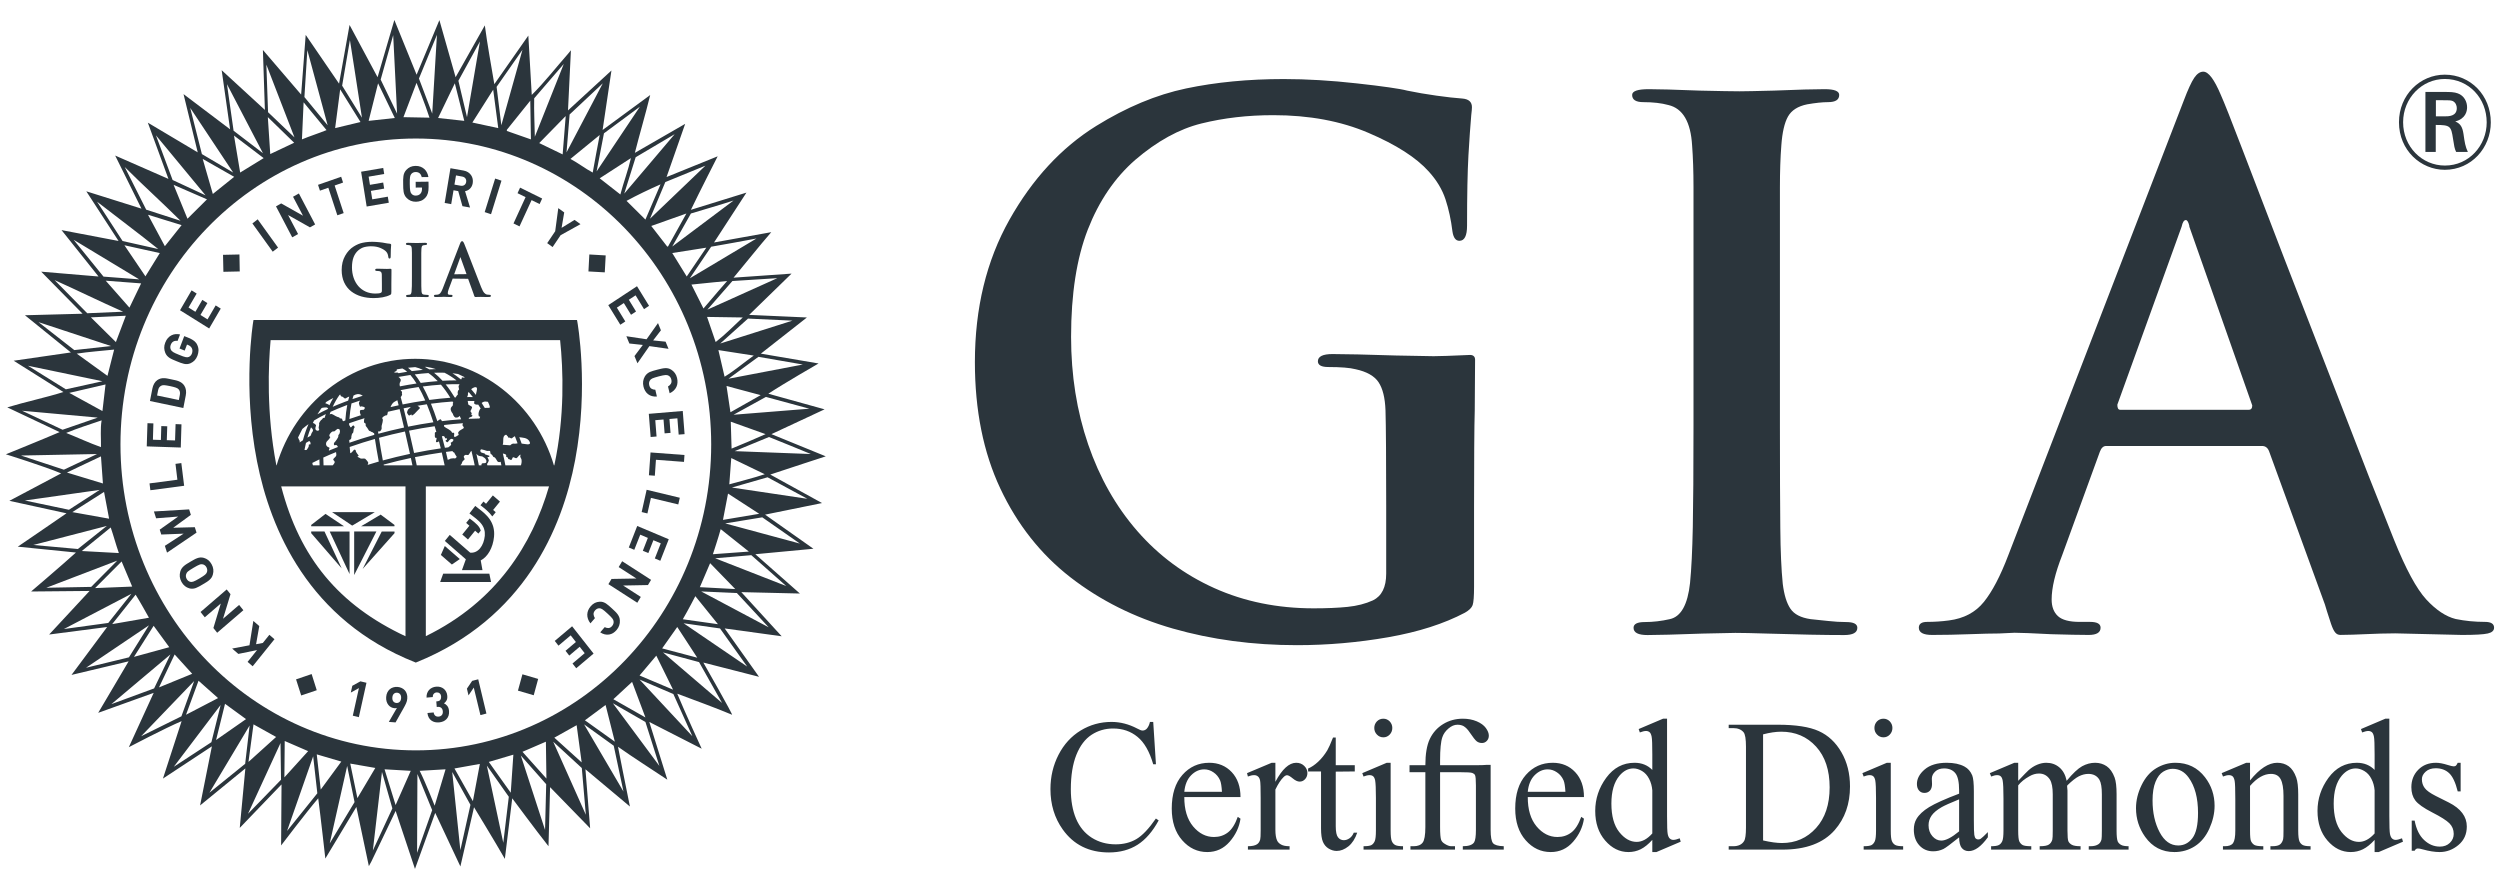 <?xml version="1.0" encoding="utf-8"?>
<svg xmlns="http://www.w3.org/2000/svg" fill="none" height="32" viewBox="0 0 90 32" width="90">
<g clip-path="url(#clip0_4933_2274)" id="GIA Logo Vector 1">
<g id="Group">
<path clip-rule="evenodd" d="M20.182 8.467L20.897 8.07L20.684 7.916L20.217 8.203L20.312 7.647L20.098 7.493L19.987 8.325L19.699 8.753L19.894 8.894L20.182 8.467Z" fill="#2B353C" fill-rule="evenodd" id="Vector"/>
<path clip-rule="evenodd" d="M16.327 6.85L16.496 6.88L16.648 7.422L16.922 7.471L16.742 6.883C16.774 6.877 16.804 6.868 16.834 6.853C16.863 6.838 16.891 6.82 16.916 6.795C16.941 6.771 16.962 6.743 16.98 6.71C16.998 6.677 17.01 6.638 17.018 6.594C17.026 6.541 17.026 6.49 17.016 6.44C17.006 6.391 16.987 6.346 16.959 6.305C16.931 6.265 16.894 6.23 16.849 6.2C16.804 6.171 16.751 6.151 16.69 6.14L16.216 6.056L16.008 7.307L16.243 7.349L16.327 6.85ZM16.416 6.315L16.638 6.356C16.69 6.365 16.729 6.387 16.755 6.423C16.781 6.459 16.79 6.502 16.782 6.551C16.774 6.601 16.752 6.638 16.715 6.663C16.679 6.687 16.634 6.695 16.583 6.686L16.36 6.646L16.416 6.315Z" fill="#2B353C" fill-rule="evenodd" id="Vector_2"/>
<path clip-rule="evenodd" d="M21.805 9.195L21.216 9.161L21.184 9.772L21.772 9.805L21.805 9.195Z" fill="#2B353C" fill-rule="evenodd" id="Vector_3"/>
<path clip-rule="evenodd" d="M6.533 15.276L6.321 15.268L6.302 15.856L6.005 15.846L6.021 15.346L5.807 15.339L5.792 15.839L5.505 15.83L5.522 15.242L5.309 15.235L5.283 16.07L6.508 16.111L6.533 15.276Z" fill="#2B353C" fill-rule="evenodd" id="Vector_4"/>
<path clip-rule="evenodd" d="M15.955 20.651L15.846 20.952H17.678L17.616 20.651H15.955Z" fill="#2B353C" fill-rule="evenodd" id="Vector_5"/>
<path clip-rule="evenodd" d="M18.702 8.15L19.137 7.204L19.426 7.346L19.518 7.147L18.723 6.755L18.631 6.955L18.921 7.097L18.486 8.044L18.702 8.15Z" fill="#2B353C" fill-rule="evenodd" id="Vector_6"/>
<path clip-rule="evenodd" d="M19.971 23.073L20.105 23.244L20.545 22.873L20.732 23.112L20.359 23.429L20.493 23.601L20.868 23.284L21.049 23.514L20.61 23.886L20.744 24.057L21.369 23.529L20.596 22.546L19.971 23.073Z" fill="#2B353C" fill-rule="evenodd" id="Vector_7"/>
<path clip-rule="evenodd" d="M22.549 12.104L22.657 12.366L23.142 12.418L22.841 12.818L22.948 13.078L23.378 12.46L24.067 12.558L23.961 12.3L23.513 12.255L23.793 11.891L23.688 11.631L23.276 12.214L22.549 12.104Z" fill="#2B353C" fill-rule="evenodd" id="Vector_8"/>
<path clip-rule="evenodd" d="M20.783 11.575L20.772 11.52H9.126L9.116 11.576C9.112 11.599 8.728 13.94 9.252 16.606C9.737 19.072 11.117 22.329 14.945 23.843L14.969 23.853L14.992 23.843C18.874 22.272 20.241 19.018 20.705 16.564C21.207 13.911 20.787 11.598 20.783 11.575ZM16.31 16.273C16.332 16.288 16.361 16.288 16.365 16.315C16.369 16.34 16.404 16.377 16.418 16.41C16.428 16.43 16.447 16.439 16.439 16.454C16.435 16.464 16.396 16.503 16.38 16.508C16.371 16.51 16.353 16.49 16.319 16.499C16.289 16.508 16.218 16.5 16.203 16.52C16.191 16.533 16.146 16.547 16.118 16.553C16.097 16.461 16.076 16.366 16.053 16.269C16.134 16.258 16.213 16.248 16.292 16.239C16.297 16.251 16.303 16.268 16.31 16.273ZM12.109 16.377C12.105 16.47 11.941 16.514 12.017 16.578C12.083 16.636 12.034 16.689 11.977 16.753H11.648C11.643 16.659 11.639 16.564 11.639 16.472C11.784 16.405 11.938 16.339 12.098 16.275C12.102 16.306 12.11 16.362 12.109 16.377ZM18.729 16.44C18.735 16.474 18.77 16.51 18.776 16.553C18.787 16.631 18.767 16.715 18.758 16.737C18.755 16.742 18.753 16.748 18.752 16.753H18.194C18.183 16.69 18.17 16.627 18.157 16.564C18.14 16.485 18.122 16.405 18.103 16.325C18.142 16.333 18.211 16.352 18.222 16.379C18.232 16.4 18.209 16.431 18.225 16.442C18.243 16.453 18.261 16.464 18.281 16.475C18.301 16.487 18.279 16.515 18.303 16.526C18.335 16.541 18.334 16.526 18.365 16.548C18.431 16.597 18.443 16.479 18.459 16.469C18.503 16.443 18.535 16.497 18.585 16.496C18.616 16.496 18.661 16.419 18.702 16.386C18.715 16.374 18.728 16.367 18.74 16.37C18.75 16.372 18.723 16.408 18.729 16.44ZM13.15 16.517C13.111 16.494 13.033 16.518 12.99 16.509C12.987 16.508 12.905 16.465 12.873 16.446C12.865 16.44 12.873 16.433 12.879 16.429C12.891 16.424 12.905 16.413 12.909 16.412C12.916 16.41 12.895 16.37 12.882 16.361C12.87 16.352 12.861 16.334 12.852 16.318C12.839 16.299 12.823 16.276 12.822 16.275C12.797 16.225 12.825 16.192 12.754 16.186C12.738 16.186 12.664 16.312 12.609 16.315C12.601 16.239 12.594 16.164 12.588 16.091C13.007 15.947 13.137 15.907 13.497 15.802C13.537 16.066 13.584 16.339 13.636 16.616C13.501 16.655 13.367 16.695 13.235 16.736C13.246 16.712 13.259 16.674 13.259 16.664C13.258 16.631 13.163 16.526 13.15 16.517ZM11.176 15.994C11.176 16.002 11.147 15.999 11.136 15.999C11.126 15.999 11.118 16.005 11.116 16.013C11.113 16.021 11.113 16.046 11.115 16.064C11.118 16.084 11.05 16.188 11.04 16.196C11.032 16.203 10.993 16.205 10.961 16.198C10.977 16.112 10.995 16.027 11.015 15.944C11.052 15.922 11.09 15.899 11.129 15.877C11.2 15.913 11.176 15.988 11.176 15.994ZM11.066 15.753C11.104 15.626 11.147 15.502 11.196 15.383C11.225 15.418 11.278 15.452 11.267 15.505C11.257 15.549 11.222 15.571 11.21 15.612C11.202 15.644 11.194 15.661 11.178 15.691C11.14 15.711 11.102 15.732 11.066 15.753ZM11.629 15.052C11.594 15.078 11.616 15.092 11.558 15.122C11.551 15.126 11.472 15.231 11.488 15.26C11.504 15.29 11.449 15.415 11.482 15.434C11.514 15.453 11.462 15.498 11.462 15.506C11.461 15.514 11.386 15.505 11.369 15.475C11.326 15.405 11.385 15.334 11.377 15.312C11.363 15.275 11.302 15.234 11.264 15.227C11.277 15.197 11.292 15.167 11.306 15.138C11.433 15.06 11.575 14.983 11.73 14.907C11.714 14.953 11.699 14.999 11.684 15.047C11.669 15.043 11.653 15.035 11.629 15.052ZM11.9 14.826C12.066 14.75 12.25 14.675 12.444 14.6C12.463 14.593 12.482 14.586 12.501 14.579C12.468 14.751 12.445 14.937 12.432 15.135C12.406 15.145 12.38 15.155 12.352 15.165C12.327 15.142 12.323 15.094 12.312 15.08C12.291 15.054 12.255 15.069 12.24 15.062C12.222 15.054 12.223 15.024 12.201 15.024C12.19 15.024 12.117 15.001 12.083 14.979C12.06 14.963 11.949 14.899 11.926 14.901C11.904 14.903 11.884 14.91 11.867 14.921C11.876 14.892 11.888 14.861 11.9 14.826ZM11.894 16.201C11.876 16.209 11.857 16.216 11.84 16.224C11.84 16.151 11.855 16.177 11.865 16.127C11.868 16.114 11.804 16.094 11.787 16.081C11.708 16.018 11.741 15.923 11.761 15.899C11.781 15.874 11.924 15.742 11.88 15.723C11.794 15.683 11.951 15.508 12.005 15.53C12.058 15.552 12.12 15.421 12.181 15.441C12.244 15.462 12.221 15.466 12.237 15.515C12.245 15.545 12.226 15.582 12.222 15.608C12.217 15.639 12.168 15.649 12.18 15.698C12.192 15.747 12.053 15.921 12.039 15.93C12.01 15.947 12.007 16.057 12.073 16.025C12.128 15.999 12.155 16.075 12.165 16.092C12.073 16.128 11.982 16.164 11.894 16.201ZM12.923 14.535C12.927 14.56 12.944 14.588 12.946 14.606C12.948 14.626 12.973 14.645 12.979 14.642C12.989 14.638 12.997 14.635 13.004 14.632C13.036 14.618 13.044 14.645 13.077 14.642C13.084 14.641 13.102 14.649 13.119 14.659C13.14 14.67 13.133 14.705 13.122 14.72C13.109 14.736 13.099 14.751 13.088 14.753C13.012 14.767 12.936 14.721 12.961 14.868C12.966 14.899 12.979 14.929 12.995 14.946C12.862 14.987 12.752 15.025 12.579 15.084C12.594 14.883 12.618 14.694 12.653 14.524C12.781 14.48 12.875 14.449 12.958 14.422C12.936 14.458 12.916 14.505 12.923 14.535ZM18.521 15.972C18.448 15.957 18.408 15.994 18.368 16.031C18.28 16.023 18.19 16.016 18.097 16.011C18.097 16.009 18.098 16.006 18.099 16.004C18.133 15.914 18.098 15.81 18.137 15.714C18.146 15.69 18.192 15.645 18.225 15.652C18.24 15.654 18.247 15.689 18.273 15.703C18.282 15.708 18.291 15.73 18.296 15.752C18.299 15.762 18.325 15.747 18.344 15.755C18.371 15.767 18.41 15.793 18.429 15.777C18.464 15.75 18.505 15.716 18.53 15.706C18.532 15.705 18.534 15.704 18.536 15.704C18.571 15.788 18.603 15.873 18.633 15.96C18.598 15.963 18.55 15.978 18.521 15.972ZM17.551 16.451C17.552 16.442 17.576 16.459 17.604 16.45C17.616 16.446 17.62 16.412 17.62 16.412C17.596 16.395 17.523 16.382 17.467 16.358C17.454 16.352 17.46 16.33 17.446 16.326C17.387 16.305 17.329 16.299 17.31 16.276C17.278 16.237 17.287 16.179 17.334 16.177C17.373 16.18 17.466 16.212 17.533 16.234C17.529 16.233 17.639 16.23 17.639 16.234C17.654 16.252 17.649 16.344 17.676 16.35C17.723 16.362 17.729 16.406 17.756 16.442C17.769 16.46 17.797 16.453 17.819 16.475C17.853 16.509 17.882 16.573 17.901 16.599C17.939 16.654 17.995 16.636 18.024 16.623C18.033 16.666 18.042 16.709 18.05 16.753H17.545C17.539 16.734 17.531 16.706 17.536 16.692C17.539 16.684 17.554 16.681 17.558 16.669C17.567 16.64 17.591 16.612 17.596 16.575C17.599 16.546 17.548 16.477 17.551 16.451ZM16.649 15.31C16.719 15.409 16.713 15.407 16.621 15.458C16.586 15.477 16.492 15.534 16.494 15.586C16.496 15.63 16.542 15.655 16.482 15.676C16.458 15.684 16.371 15.766 16.349 15.714C16.333 15.677 16.367 15.626 16.346 15.591C16.337 15.575 16.305 15.572 16.286 15.582C16.279 15.586 16.272 15.576 16.268 15.565C16.236 15.479 16.051 15.412 15.999 15.363C15.98 15.345 15.983 15.322 15.989 15.3C16.253 15.268 16.384 15.258 16.659 15.236C16.66 15.24 16.661 15.244 16.663 15.249C16.668 15.274 16.636 15.29 16.649 15.31ZM14.578 15.534C14.637 15.786 14.697 16.057 14.759 16.339C14.431 16.409 14.103 16.488 13.782 16.576C13.728 16.287 13.68 16.014 13.643 15.761C13.953 15.676 14.267 15.6 14.578 15.534ZM14.417 13.732C14.421 13.726 14.428 13.696 14.43 13.68C14.434 13.655 14.391 13.617 14.383 13.601C14.379 13.592 14.361 13.581 14.341 13.57C14.487 13.543 14.632 13.519 14.773 13.499C14.846 13.583 14.921 13.686 14.995 13.806C14.799 13.835 14.599 13.87 14.398 13.909C14.385 13.866 14.37 13.8 14.417 13.732ZM16.817 14.294C16.833 14.249 16.854 14.224 16.846 14.15C16.845 14.146 16.86 14.128 16.873 14.112C16.924 14.17 16.974 14.231 17.023 14.294V14.294C16.968 14.294 16.922 14.293 16.879 14.293C16.857 14.293 16.837 14.293 16.817 14.294ZM16.303 14.589C16.297 14.612 16.246 14.644 16.231 14.689C16.197 14.794 16.32 14.906 16.311 14.913C16.309 14.914 16.308 14.922 16.31 14.927C16.32 14.946 16.338 14.986 16.361 15.008C16.381 15.028 16.405 15.035 16.42 15.036C16.425 15.036 16.432 15.033 16.437 15.03C16.44 15.028 16.449 15.028 16.456 15.029C16.465 15.03 16.48 15.03 16.5 15.016C16.517 15.005 16.534 14.99 16.55 14.974C16.568 15.013 16.585 15.053 16.601 15.094C16.289 15.117 16.149 15.132 15.911 15.161C15.902 15.14 15.882 15.114 15.864 15.094C15.854 15.084 15.775 15.131 15.744 15.162C15.671 14.938 15.593 14.728 15.514 14.533C15.78 14.498 16.042 14.471 16.292 14.455C16.3 14.47 16.308 14.485 16.317 14.499C16.282 14.548 16.314 14.548 16.303 14.589ZM13.615 15.532C13.671 15.522 13.676 15.559 13.729 15.463C13.752 15.421 13.731 15.387 13.739 15.33C13.745 15.287 13.812 15.11 13.769 15.076C13.72 15.036 13.868 14.947 13.906 14.952C13.936 14.956 13.939 14.932 13.946 14.914C13.947 14.911 13.956 14.856 13.964 14.824C14.106 14.79 14.246 14.758 14.386 14.728C14.436 14.928 14.489 15.15 14.546 15.391C14.113 15.486 13.991 15.517 13.621 15.615C13.616 15.588 13.613 15.561 13.61 15.534C13.611 15.533 13.613 15.533 13.615 15.532ZM14.467 14.161C14.461 14.151 14.483 14.111 14.469 14.101C14.458 14.093 14.435 14.068 14.42 14.045C14.638 14.002 14.857 13.964 15.07 13.933C15.152 14.077 15.231 14.24 15.309 14.418C15.036 14.458 14.763 14.505 14.495 14.56C14.472 14.47 14.449 14.381 14.425 14.295C14.461 14.252 14.493 14.206 14.467 14.161ZM16.212 14.319C15.886 14.345 15.77 14.358 15.457 14.398C15.379 14.219 15.299 14.056 15.22 13.913C15.45 13.883 15.669 13.861 15.874 13.848C15.99 13.984 16.104 14.142 16.212 14.319ZM15.932 13.708C15.833 13.599 15.73 13.502 15.627 13.42C15.757 13.414 15.883 13.414 16.002 13.418C16.15 13.492 16.295 13.585 16.435 13.694C16.274 13.693 16.106 13.698 15.932 13.708ZM15.759 13.72C15.558 13.736 15.352 13.757 15.145 13.785C15.075 13.668 15.003 13.566 14.932 13.478C15.138 13.453 15.217 13.446 15.422 13.43C15.536 13.508 15.648 13.605 15.759 13.72ZM14.351 14.59C14.254 14.611 14.156 14.633 14.06 14.656C14.06 14.653 14.061 14.652 14.062 14.65C14.132 14.46 14.243 14.448 14.305 14.409C14.32 14.467 14.335 14.527 14.351 14.59ZM14.79 14.649C14.762 14.68 14.721 14.72 14.699 14.733C14.689 14.74 14.639 14.841 14.659 14.872C14.68 14.903 14.695 14.942 14.726 14.96C14.712 14.979 14.825 14.896 14.819 14.932C14.805 15.002 14.912 14.905 14.918 14.901C14.981 14.842 15.05 14.755 15.112 14.7C15.133 14.682 15.082 14.637 15.029 14.607C15.127 14.591 15.227 14.575 15.366 14.554C15.447 14.754 15.527 14.97 15.602 15.202C15.304 15.244 14.998 15.297 14.692 15.36C14.637 15.129 14.584 14.907 14.53 14.699C14.633 14.678 14.716 14.663 14.79 14.649ZM16.972 14.913C17.003 14.874 16.946 14.833 16.937 14.809C16.929 14.786 17.022 14.675 16.985 14.64C16.973 14.629 16.858 14.571 16.858 14.563C16.858 14.562 16.847 14.469 16.837 14.434C16.922 14.433 16.991 14.434 17.078 14.436C17.077 14.452 17.074 14.473 17.069 14.497C17.055 14.563 17.173 14.569 17.179 14.568C17.186 14.566 17.2 14.564 17.214 14.563C17.245 14.611 17.276 14.659 17.306 14.709C17.259 14.724 17.225 14.864 17.226 14.901C17.229 15.061 17.278 14.957 17.284 15.011C17.285 15.028 17.271 15.049 17.258 15.066C17.132 15.067 17.003 15.071 16.872 15.077C16.886 14.992 17 15.035 17.008 14.957C17.009 14.948 16.948 14.942 16.972 14.913ZM17.555 14.463C17.559 14.465 17.563 14.466 17.567 14.469C17.573 14.473 17.644 14.632 17.635 14.663C17.626 14.698 17.512 14.677 17.453 14.687C17.416 14.625 17.379 14.565 17.34 14.507C17.345 14.502 17.351 14.498 17.358 14.493C17.384 14.474 17.42 14.46 17.456 14.454C17.49 14.457 17.523 14.46 17.555 14.463ZM17.134 14.217C17.078 14.146 17.021 14.077 16.962 14.011C17.013 13.962 17.128 13.909 17.161 13.956C17.198 14.007 17.131 14.162 17.134 14.217ZM16.508 13.897C16.513 13.905 16.51 13.954 16.517 13.972C16.551 14.053 16.498 14.002 16.479 14.108C16.459 14.214 16.528 14.156 16.442 14.247C16.43 14.26 16.419 14.281 16.409 14.306C16.396 14.307 16.384 14.307 16.37 14.309C16.267 14.136 16.158 13.979 16.044 13.839C16.268 13.829 16.355 13.829 16.535 13.832C16.55 13.86 16.515 13.873 16.508 13.897ZM15.456 13.298C15.402 13.264 15.348 13.234 15.293 13.207C15.317 13.207 15.34 13.208 15.361 13.208C15.472 13.226 15.583 13.252 15.692 13.288C15.622 13.29 15.552 13.293 15.456 13.298ZM14.825 13.36C14.766 13.304 14.727 13.268 14.689 13.239C14.778 13.23 14.864 13.222 14.948 13.216C15.04 13.237 15.132 13.27 15.224 13.315C15.095 13.326 14.962 13.341 14.825 13.36ZM15.647 15.344C15.668 15.41 15.688 15.478 15.708 15.546C15.694 15.552 15.677 15.56 15.671 15.561C15.643 15.565 15.657 15.663 15.656 15.666C15.646 15.689 15.655 15.721 15.663 15.747C15.671 15.776 15.705 15.752 15.713 15.766C15.737 15.807 15.651 15.916 15.726 15.921C15.742 15.922 15.772 15.909 15.803 15.889C15.825 15.972 15.847 16.056 15.868 16.141C15.548 16.187 15.226 16.243 14.907 16.308C14.838 15.993 14.78 15.734 14.725 15.504C15.03 15.441 15.34 15.387 15.647 15.344ZM16.017 16.12C15.981 15.978 15.945 15.841 15.908 15.707C16.048 15.656 15.997 15.826 16.057 15.774C16.067 15.766 16.135 15.811 16.059 15.845C16.011 15.866 16.073 15.905 16.09 15.918C16.139 15.952 16.199 15.721 16.322 15.828C16.334 15.838 16.323 15.852 16.312 15.866C16.301 15.88 16.306 15.889 16.285 15.903C16.259 15.919 16.253 15.927 16.231 15.932C16.219 15.935 16.239 15.993 16.24 15.997C16.249 16.026 16.178 16.075 16.137 16.105C16.097 16.11 16.057 16.115 16.017 16.12ZM17.203 16.579C17.186 16.497 17.168 16.416 17.149 16.336C17.186 16.377 17.224 16.415 17.284 16.42C17.309 16.423 17.332 16.426 17.355 16.43C17.381 16.436 17.403 16.466 17.431 16.477C17.46 16.491 17.494 16.539 17.505 16.566C17.51 16.577 17.519 16.644 17.491 16.66C17.462 16.676 17.414 16.677 17.379 16.677C17.359 16.677 17.33 16.696 17.332 16.732C17.332 16.741 17.332 16.748 17.331 16.753H17.239C17.227 16.695 17.216 16.637 17.203 16.579ZM18.695 15.74C18.79 15.757 19.001 15.743 19.07 15.911C19.13 16.056 18.884 15.974 18.779 15.969C18.752 15.891 18.724 15.815 18.695 15.74ZM16.718 13.601C16.711 13.605 16.645 13.576 16.625 13.592C16.627 13.602 16.614 13.637 16.618 13.64C16.622 13.646 16.611 13.645 16.593 13.659C16.461 13.555 16.384 13.496 16.289 13.436C16.36 13.444 16.428 13.453 16.491 13.464C16.565 13.496 16.638 13.531 16.711 13.57C16.721 13.583 16.725 13.595 16.718 13.601ZM14.486 13.265C14.543 13.291 14.6 13.331 14.659 13.383C14.556 13.399 14.451 13.417 14.347 13.436C14.342 13.435 14.338 13.432 14.336 13.427C14.337 13.425 14.322 13.412 14.304 13.411C14.275 13.41 14.233 13.42 14.213 13.415C14.191 13.41 14.197 13.402 14.203 13.389C14.213 13.364 14.275 13.388 14.284 13.318C14.284 13.311 14.286 13.304 14.287 13.297C14.354 13.285 14.42 13.274 14.486 13.265ZM13.475 15.655C13.046 15.78 12.927 15.82 12.579 15.939C12.577 15.906 12.575 15.873 12.573 15.84C12.667 15.819 12.648 15.724 12.648 15.719C12.648 15.691 12.678 15.606 12.678 15.606C12.748 15.595 12.711 15.443 12.75 15.413C12.788 15.384 12.744 15.306 12.713 15.318C12.688 15.327 12.665 15.347 12.655 15.37C12.645 15.392 12.604 15.383 12.607 15.368C12.609 15.356 12.592 15.317 12.568 15.307C12.569 15.283 12.57 15.259 12.571 15.236C12.827 15.148 12.964 15.103 13.124 15.055C13.102 15.106 13.099 15.174 13.108 15.209C13.116 15.235 13.145 15.225 13.159 15.249C13.171 15.268 13.158 15.322 13.169 15.336C13.187 15.361 13.222 15.404 13.224 15.407C13.255 15.444 13.276 15.511 13.305 15.516C13.321 15.519 13.347 15.524 13.358 15.54C13.365 15.552 13.408 15.553 13.415 15.562C13.435 15.586 13.451 15.593 13.467 15.592C13.47 15.612 13.473 15.634 13.475 15.655ZM13.06 14.246C13.06 14.246 13.06 14.246 13.06 14.246C12.933 14.285 12.837 14.317 12.689 14.368C12.701 14.324 12.713 14.281 12.726 14.24C12.936 14.118 13.034 14.247 13.06 14.246ZM12.295 14.273C12.343 14.271 12.396 14.346 12.421 14.348C12.451 14.349 12.516 14.287 12.573 14.278C12.559 14.325 12.546 14.373 12.534 14.422L12.508 14.432C12.476 14.444 12.443 14.456 12.41 14.468C12.252 14.528 12.109 14.587 11.977 14.645C12.049 14.487 12.131 14.344 12.223 14.217C12.232 14.213 12.242 14.209 12.251 14.204C12.26 14.238 12.27 14.274 12.295 14.273ZM11.747 14.468C11.825 14.42 11.909 14.373 11.999 14.327C11.948 14.41 11.901 14.498 11.858 14.591C11.839 14.569 11.804 14.548 11.787 14.546C11.78 14.545 11.742 14.53 11.709 14.514C11.722 14.498 11.735 14.483 11.747 14.468ZM11.595 14.684C11.605 14.675 11.771 14.658 11.782 14.678C11.786 14.686 11.798 14.693 11.811 14.696C11.807 14.706 11.803 14.716 11.798 14.726C11.667 14.787 11.542 14.85 11.428 14.914C11.472 14.84 11.519 14.768 11.568 14.699C11.579 14.694 11.589 14.689 11.595 14.684ZM10.884 15.443C10.988 15.355 11.028 15.323 11.106 15.269C11.025 15.454 10.957 15.649 10.904 15.851C10.857 15.882 10.818 15.907 10.785 15.929C10.79 15.907 10.795 15.877 10.781 15.856C10.773 15.843 10.746 15.799 10.73 15.749C10.766 15.672 10.814 15.575 10.884 15.443ZM11.498 16.538C11.499 16.609 11.501 16.681 11.505 16.753H11.267C11.255 16.733 11.248 16.697 11.244 16.664C11.325 16.622 11.409 16.579 11.498 16.538ZM13.817 16.753C13.815 16.744 13.813 16.734 13.811 16.725C14.133 16.637 14.462 16.557 14.791 16.487C14.81 16.575 14.829 16.663 14.848 16.753H13.817ZM15.003 16.753C14.987 16.677 14.97 16.602 14.955 16.528L14.939 16.457C15.395 16.368 15.528 16.347 15.904 16.29C15.935 16.421 15.966 16.561 15.999 16.716C16.002 16.728 16.005 16.741 16.007 16.753H15.003ZM16.599 16.722C16.633 16.693 16.625 16.655 16.652 16.613C16.673 16.581 16.729 16.549 16.728 16.526C16.728 16.512 16.697 16.474 16.696 16.442C16.695 16.416 16.721 16.395 16.737 16.385C16.779 16.358 16.842 16.398 16.867 16.374C16.908 16.335 16.931 16.257 16.972 16.23C17.003 16.352 17.032 16.479 17.059 16.607C17.07 16.655 17.079 16.704 17.089 16.753H16.579C16.581 16.742 16.587 16.732 16.599 16.722ZM14.598 22.905C12.201 21.782 10.791 20.088 10.123 17.511H14.598V22.905ZM15.33 22.901V17.511H19.765C19.166 19.577 17.893 21.65 15.33 22.901ZM19.955 16.753H19.941C19.291 14.536 17.299 12.917 14.949 12.917C12.599 12.917 10.607 14.536 9.957 16.753H9.949C9.948 16.745 9.946 16.739 9.945 16.731C9.587 14.859 9.661 13.139 9.742 12.244H20.164C20.276 13.309 20.336 14.99 19.955 16.753ZM23.933 13.254C23.892 13.257 23.85 13.263 23.805 13.274C23.76 13.284 23.712 13.296 23.661 13.309C23.61 13.322 23.562 13.335 23.518 13.348C23.474 13.36 23.433 13.375 23.395 13.391C23.358 13.409 23.325 13.43 23.295 13.455C23.265 13.481 23.238 13.513 23.215 13.552C23.183 13.606 23.163 13.664 23.154 13.724C23.145 13.785 23.149 13.849 23.165 13.917C23.178 13.974 23.199 14.025 23.227 14.072C23.254 14.119 23.289 14.159 23.33 14.19C23.371 14.222 23.418 14.245 23.471 14.26C23.525 14.275 23.584 14.28 23.648 14.274L23.591 14.03C23.54 14.03 23.494 14.018 23.454 13.994C23.414 13.97 23.387 13.927 23.372 13.866C23.364 13.833 23.363 13.801 23.367 13.773C23.372 13.744 23.382 13.718 23.397 13.696C23.407 13.681 23.418 13.668 23.431 13.656C23.445 13.644 23.463 13.633 23.486 13.622C23.509 13.611 23.54 13.6 23.577 13.589C23.615 13.577 23.661 13.564 23.718 13.549C23.775 13.535 23.823 13.524 23.861 13.515C23.899 13.507 23.931 13.503 23.957 13.501C23.982 13.499 24.004 13.501 24.021 13.505C24.037 13.509 24.054 13.515 24.069 13.524C24.091 13.536 24.112 13.554 24.129 13.577C24.147 13.6 24.159 13.629 24.167 13.662C24.182 13.723 24.177 13.774 24.152 13.815C24.128 13.855 24.093 13.888 24.048 13.913L24.107 14.157C24.166 14.131 24.216 14.098 24.256 14.059C24.297 14.02 24.328 13.976 24.351 13.928C24.373 13.88 24.386 13.829 24.389 13.775C24.393 13.721 24.388 13.665 24.374 13.607C24.358 13.539 24.332 13.48 24.296 13.431C24.261 13.382 24.217 13.341 24.164 13.308C24.127 13.285 24.089 13.269 24.051 13.261C24.013 13.253 23.974 13.251 23.933 13.254ZM22.289 22.21C22.273 22.174 22.253 22.138 22.228 22.105C22.203 22.073 22.174 22.04 22.14 22.008C22.106 21.975 22.07 21.941 22.03 21.904C21.991 21.868 21.953 21.835 21.918 21.804C21.883 21.773 21.849 21.747 21.814 21.724C21.779 21.703 21.744 21.686 21.706 21.674C21.669 21.663 21.629 21.659 21.585 21.662C21.523 21.665 21.466 21.681 21.413 21.706C21.36 21.734 21.31 21.773 21.266 21.825C21.228 21.868 21.199 21.915 21.177 21.965C21.156 22.015 21.144 22.067 21.142 22.12C21.14 22.174 21.149 22.227 21.167 22.281C21.185 22.335 21.214 22.388 21.256 22.441L21.417 22.253C21.388 22.209 21.372 22.163 21.368 22.115C21.365 22.067 21.383 22.02 21.424 21.973C21.446 21.948 21.47 21.929 21.496 21.916C21.522 21.904 21.547 21.898 21.573 21.898C21.59 21.898 21.607 21.9 21.624 21.904C21.641 21.909 21.66 21.918 21.682 21.932C21.704 21.946 21.73 21.965 21.761 21.991C21.791 22.016 21.828 22.05 21.872 22.09C21.915 22.13 21.951 22.164 21.979 22.192C22.008 22.221 22.029 22.244 22.045 22.266C22.061 22.287 22.072 22.306 22.078 22.322C22.084 22.34 22.088 22.356 22.09 22.374C22.093 22.401 22.09 22.428 22.081 22.456C22.073 22.484 22.058 22.51 22.036 22.536C21.996 22.583 21.952 22.608 21.906 22.61C21.86 22.611 21.814 22.601 21.769 22.577L21.608 22.765C21.663 22.8 21.717 22.825 21.771 22.837C21.825 22.849 21.877 22.851 21.928 22.843C21.979 22.835 22.026 22.817 22.072 22.79C22.116 22.762 22.158 22.726 22.197 22.681C22.241 22.629 22.273 22.574 22.292 22.516C22.312 22.458 22.319 22.398 22.315 22.334C22.313 22.288 22.304 22.247 22.289 22.21Z" fill="#2B353C" fill-rule="evenodd" id="Vector_9"/>
<path clip-rule="evenodd" d="M22.511 11.572L22.207 11.075L22.458 10.91L22.717 11.332L22.897 11.214L22.638 10.791L22.881 10.632L23.185 11.129L23.366 11.01L22.932 10.304L21.898 10.985L22.331 11.69L22.511 11.572Z" fill="#2B353C" fill-rule="evenodd" id="Vector_10"/>
<path clip-rule="evenodd" d="M18.646 24.863L19.214 25.029L19.374 24.441L18.807 24.275L18.646 24.863Z" fill="#2B353C" fill-rule="evenodd" id="Vector_11"/>
<path clip-rule="evenodd" d="M18.053 6.504L17.825 6.428L17.449 7.636L17.677 7.712L18.053 6.504Z" fill="#2B353C" fill-rule="evenodd" id="Vector_12"/>
<path clip-rule="evenodd" d="M8.631 9.772L8.62 9.161L8.029 9.174L8.042 9.785L8.631 9.772Z" fill="#2B353C" fill-rule="evenodd" id="Vector_13"/>
<path clip-rule="evenodd" d="M10.01 8.914L9.277 7.896L9.086 8.044L9.818 9.061L10.01 8.914Z" fill="#2B353C" fill-rule="evenodd" id="Vector_14"/>
<path clip-rule="evenodd" d="M10.731 8.426L10.371 7.741L11.158 8.185L11.345 8.08L10.76 6.965L10.549 7.083L10.908 7.766L10.123 7.323L9.936 7.429L10.52 8.544L10.731 8.426Z" fill="#2B353C" fill-rule="evenodd" id="Vector_15"/>
<path clip-rule="evenodd" d="M7.947 11.109L7.764 10.995L7.471 11.498L7.216 11.339L7.466 10.911L7.284 10.796L7.034 11.225L6.787 11.071L7.08 10.568L6.897 10.453L6.481 11.169L7.53 11.825L7.947 11.109Z" fill="#2B353C" fill-rule="evenodd" id="Vector_16"/>
<path clip-rule="evenodd" d="M27.73 17.084C28.345 16.878 29.728 16.428 29.728 16.428L27.771 15.629C27.771 15.629 29.088 15.016 29.685 14.736L27.66 14.174C28.21 13.81 29.468 13.085 29.468 13.085L27.391 12.731L29.049 11.429L26.969 11.336L28.496 9.85L26.408 9.996C26.829 9.493 27.333 8.855 27.766 8.358L25.705 8.729L26.872 6.934L24.873 7.553C25.16 6.952 25.836 5.627 25.836 5.627L23.996 6.373L24.666 4.459L22.855 5.503C23.018 4.855 23.249 4.076 23.407 3.421L21.694 4.679C21.694 4.679 21.913 3.181 22.012 2.538L20.448 3.975L20.553 1.81L20.448 1.938C20.015 2.429 19.593 2.975 19.143 3.417L19.02 1.281L17.796 3.03C17.685 2.368 17.541 1.587 17.454 0.914L16.402 2.78L15.818 0.724L14.998 2.69L14.197 0.719L13.593 2.78L12.584 0.898L12.206 3.011L11.005 1.256L10.841 3.405L9.464 1.798L9.536 3.957L7.98 2.527L8.283 4.655L6.607 3.388L7.118 5.485C7.118 5.485 5.884 4.749 5.322 4.416L6.064 6.441L4.146 5.6L5.092 7.511L3.107 6.887L4.268 8.675L2.215 8.284L3.547 9.954L1.483 9.78L2.973 11.294L0.898 11.349L2.552 12.688L0.492 12.986L2.283 14.113C1.667 14.307 0.876 14.477 0.262 14.665L2.146 15.556C1.542 15.816 0.211 16.355 0.211 16.355C0.211 16.355 1.616 16.793 2.201 17.042L0.337 18.03C0.337 18.03 1.762 18.339 2.394 18.479C1.861 18.849 0.64 19.68 0.64 19.68L2.734 19.891C2.253 20.328 1.119 21.294 1.119 21.294L3.225 21.274L1.769 22.843L3.857 22.572C3.465 23.105 2.574 24.297 2.574 24.297L4.63 23.808L3.535 25.662L5.533 24.943L4.638 26.898C4.638 26.898 5.96 26.204 6.538 25.961L5.866 28.029L7.628 26.868L7.203 28.996L8.833 27.663L8.631 29.804L10.135 28.239L10.12 30.436C10.12 30.436 11.046 29.217 11.456 28.739C11.544 29.404 11.712 30.908 11.712 30.908L12.829 29.05L13.279 31.181L13.371 31.012L14.243 29.193L14.939 31.281L15.668 29.263L16.574 31.192L17.065 29.06C17.065 29.06 17.847 30.344 18.175 30.92L18.44 28.739C18.44 28.739 19.331 29.942 19.746 30.464L19.803 28.338L21.245 29.819L21.076 27.694L22.677 29.035C22.549 28.423 22.248 26.883 22.248 26.883C22.785 27.265 23.48 27.705 24.024 28.069L23.375 25.991L25.261 26.954C25.261 26.954 24.627 25.573 24.381 24.973C24.961 25.191 25.778 25.488 26.352 25.73C26.422 25.785 25.32 23.852 25.32 23.852L27.325 24.365L26.089 22.624L28.14 22.906L26.688 21.317L28.796 21.367L27.192 19.952L29.283 19.755L27.543 18.527L29.593 18.11L27.73 17.084ZM29.189 16.345L26.448 16.241L27.684 15.732C28.186 15.932 28.685 16.138 29.189 16.345ZM25.945 19.049L26.959 19.857L25.664 19.952C25.664 19.952 25.863 19.352 25.945 19.049ZM25.454 11.409L26.74 11.429C26.417 11.732 26.115 12.04 25.764 12.313L25.454 11.409ZM25.862 12.603L27.135 12.801C26.766 13.061 26.466 13.325 26.085 13.562L25.862 12.603ZM26.209 17.769L27.332 18.497L26.027 18.716L26.209 17.769ZM26.155 13.896L27.384 14.225L26.296 14.841L26.155 13.896ZM26.325 16.49L27.532 17.072C27.117 17.212 26.677 17.315 26.255 17.436L26.325 16.49ZM26.308 15.181L27.561 15.629C27.168 15.805 26.747 15.981 26.337 16.15L26.308 15.181ZM29.136 14.713L26.408 14.931L27.573 14.289L29.136 14.713ZM28.902 13.123L26.226 13.634L27.303 12.846L28.902 13.123ZM28.527 11.543L25.928 12.367L26.928 11.469L28.527 11.543ZM27.983 10.014L25.465 11.148L26.366 10.117C26.366 10.117 27.449 10.051 27.983 10.014ZM25.325 11.106L24.892 10.245C25.331 10.196 26.176 10.117 26.176 10.117C26.176 10.117 25.612 10.76 25.325 11.106ZM27.234 8.586L24.834 10.019L25.602 8.882C26.135 8.785 26.707 8.69 27.234 8.586ZM24.722 9.954L24.201 9.109L25.427 8.916L24.722 9.954ZM26.408 7.219L24.201 8.875L24.873 7.686C25.389 7.528 25.904 7.383 26.408 7.219ZM24.048 8.875H24.019L23.445 8.135L24.71 7.686L24.048 8.875ZM25.395 5.964L23.399 7.874L23.951 6.555L25.395 5.964ZM23.235 7.905L22.555 7.231C22.948 7.019 23.363 6.819 23.779 6.637L23.235 7.905ZM22.884 5.661L24.288 4.83L22.473 6.97L22.884 5.661ZM22.333 7.001L21.589 6.419L22.713 5.692C22.62 6.11 22.45 6.558 22.333 7.001ZM21.742 4.8L23.035 3.842L21.478 6.17L21.742 4.8ZM21.338 6.212C21.074 6.073 20.811 5.867 20.536 5.721L21.589 4.86C21.501 5.309 21.42 5.764 21.338 6.212ZM20.506 4.121L21.701 2.999L20.395 5.485L20.506 4.121ZM19.231 3.539L20.296 2.302L19.254 4.922C19.248 4.503 19.219 4.005 19.231 3.539ZM20.366 4.176L20.255 5.558L19.412 5.151L20.366 4.176ZM19.09 3.624L19.113 5.018L18.247 4.715V4.673L19.09 3.624ZM18.809 1.792L18.048 4.509L17.878 3.127L18.809 1.792ZM17.755 3.229L17.937 4.612L17.005 4.411L17.755 3.229ZM17.278 1.492L16.812 4.218L16.502 2.908L17.278 1.492ZM16.374 2.999L16.714 4.351L15.771 4.248L16.374 2.999ZM15.73 1.253L15.56 4.09L15.082 2.827L15.73 1.253ZM14.995 2.982C14.995 2.982 15.32 3.787 15.461 4.236L14.524 4.218L14.995 2.982ZM14.155 1.265L14.295 4.09L13.704 2.865L14.155 1.265ZM13.611 2.999L14.213 4.248L13.271 4.351L13.611 2.999ZM12.597 1.441C12.597 1.441 12.89 3.302 13.03 4.236L12.317 3.084L12.597 1.441ZM12.246 3.217L12.978 4.393L12.065 4.612L12.246 3.217ZM11.064 1.804L11.795 4.509L10.959 3.494L11.064 1.804ZM10.93 3.683L11.755 4.684C11.473 4.8 11.158 4.897 10.87 5.018L10.93 3.683ZM10.601 4.946L9.65 4.039L9.589 2.327L10.601 4.946ZM10.59 5.139L9.729 5.546L9.642 4.217L10.59 5.139ZM3.635 16.096C3.219 15.95 2.798 15.751 2.382 15.586C2.792 15.417 3.231 15.278 3.658 15.133C3.606 15.435 3.641 15.793 3.635 16.096ZM3.705 17.405L2.411 17.012C2.411 17.012 3.225 16.618 3.635 16.43L3.705 17.405ZM2.494 14.144L3.799 13.84L3.688 14.798L2.494 14.144ZM3.746 17.709L3.928 18.673L2.604 18.436L3.746 17.709ZM2.763 12.731C3.202 12.663 3.658 12.633 4.109 12.585L3.869 13.531L2.763 12.731ZM3.986 18.989C4.086 19.28 4.173 19.607 4.279 19.91L2.944 19.837L3.986 18.989ZM4.172 12.315L3.272 11.425L4.53 11.367L4.172 12.315ZM8.424 4.881L9.492 5.692L8.646 6.212L8.424 4.881ZM8.431 6.366L7.662 6.983L7.297 5.721L8.431 6.366ZM8.171 3.03L9.466 5.515L8.409 4.706L8.171 3.03ZM6.848 3.884L8.394 6.212L7.268 5.547L6.848 3.884ZM5.614 4.873L7.399 7.031L6.214 6.48L5.614 4.873ZM7.451 7.177L6.749 7.874L6.25 6.654L7.451 7.177ZM4.49 6.012C5.152 6.674 5.836 7.287 6.498 7.947L5.263 7.548L4.49 6.012ZM6.538 8.105C6.34 8.359 6.135 8.613 5.935 8.863L5.328 7.731L6.538 8.105ZM3.495 7.261C4.227 7.832 4.97 8.383 5.696 8.965L4.413 8.677L3.495 7.261ZM5.753 9.111L5.25 9.924L5.237 9.95L4.479 8.829L5.753 9.111ZM2.651 8.632L5.011 10.057L3.726 9.958L2.651 8.632ZM5.081 10.202L4.66 11.075L3.806 10.105L5.081 10.202ZM1.966 10.084C2.803 10.46 3.594 10.851 4.431 11.221L3.141 11.277L1.966 10.084ZM1.387 11.597L3.998 12.458L2.675 12.603L1.387 11.597ZM1.007 13.167L3.688 13.725L2.371 14.016L1.007 13.167ZM0.795 14.787L3.518 15.034L2.253 15.471L0.795 14.787ZM0.754 16.399L3.495 16.345L2.3 16.909L0.754 16.399ZM0.895 18.018L3.588 17.636L2.482 18.352L0.895 18.018ZM1.199 19.619L3.846 18.933L2.804 19.764L1.199 19.619ZM1.667 21.159L4.22 20.183L3.283 21.128L1.667 21.159ZM4.378 20.213L4.759 21.117L3.424 21.171L4.378 20.213ZM2.3 22.645L4.73 21.377L3.898 22.426L2.3 22.645ZM4.882 21.408C5.046 21.668 5.204 21.959 5.362 22.238L4.039 22.468L4.882 21.408ZM3.097 24.039L5.362 22.511L4.642 23.664L3.097 24.039ZM5.531 22.529L6.094 23.299L4.823 23.647L5.531 22.529ZM4.01 25.349L6.135 23.56L5.548 24.783L4.01 25.349ZM6.287 23.56L6.919 24.257L5.724 24.746L6.287 23.56ZM6.531 25.787L5.081 26.504L6.989 24.518L6.531 25.787ZM7.147 24.506L7.85 25.131L6.697 25.731L7.147 24.506ZM7.61 26.719L6.257 27.604L7.943 25.379L7.61 26.719ZM8.101 25.337L8.857 25.888L7.779 26.64L8.101 25.337ZM8.826 27.497L7.539 28.538L8.986 26.119L8.826 27.497ZM9.126 26.077L9.94 26.531L8.945 27.429L9.126 26.077ZM8.928 29.296L10.098 26.75L10.117 28.07L8.928 29.296ZM10.334 29.915L11.274 27.228C11.328 27.689 11.424 28.558 11.424 28.558L10.334 29.915ZM10.238 27.985L10.25 26.676L11.093 27.041L10.238 27.985ZM11.546 28.424L11.403 27.157L12.287 27.417L11.546 28.424ZM11.87 30.362L12.498 27.574L12.764 28.876L11.87 30.362ZM12.866 28.732L12.609 27.489L13.511 27.646L12.866 28.732ZM13.423 30.618L13.751 27.792L14.125 29.102L13.423 30.618ZM14.242 28.982L13.844 27.695L14.787 27.75L14.242 28.982ZM15.015 30.702L15.027 27.865L15.558 29.164L15.015 30.702ZM15.648 29.005C15.648 29.005 15.314 28.157 15.109 27.75C15.419 27.732 16.04 27.695 16.04 27.695L15.648 29.005ZM16.573 30.606L16.28 27.792L16.936 28.974L16.573 30.606ZM17.024 28.842L16.361 27.665L17.275 27.501L17.024 28.842ZM18.118 30.34L17.527 27.562L18.317 28.684L18.118 30.34ZM18.387 28.538L17.597 27.429L18.481 27.168L18.387 28.538ZM19.622 29.879L18.75 27.199L19.663 28.232L19.622 29.879ZM18.809 27.065L19.652 26.701L19.671 28.028L18.809 27.065ZM14.97 27.013C9.097 27.013 4.337 22.083 4.337 16C4.337 9.918 9.097 4.987 14.97 4.987C20.842 4.987 25.603 9.918 25.603 16C25.603 22.083 20.842 27.013 14.97 27.013ZM26.469 21.206L25.195 21.138L25.564 20.274L26.469 21.206ZM25.846 22.471L24.581 22.293C24.776 21.96 25.032 21.462 25.032 21.462L25.846 22.471ZM25.101 23.677L23.837 23.342L24.381 22.572L25.101 23.677ZM24.23 24.828L23.024 24.318L23.627 23.603L24.23 24.828ZM22.755 24.548L23.235 25.828L22.081 25.172L22.755 24.548ZM21.801 25.379L22.134 26.701L21.057 25.931L21.801 25.379ZM20.94 27.446L19.956 26.556L20.759 26.107L20.94 27.446ZM21.09 29.331L19.915 26.701L20.945 27.649L21.09 29.331ZM22.445 28.496L21.027 26.077L22.094 26.846L22.445 28.496ZM23.738 27.574L22.064 25.318L23.235 25.991L23.738 27.574ZM24.925 26.504L23.024 24.464L24.241 24.985L24.925 26.504ZM25.994 25.306L23.868 23.487L25.166 23.836L25.994 25.306ZM26.899 23.997L24.61 22.438L25.92 22.624L26.899 23.997ZM27.672 22.583L25.242 21.292L26.527 21.349L27.672 22.583ZM28.305 21.098L25.746 20.098L27.047 19.986L28.305 21.098ZM28.796 19.569L26.107 18.843L27.442 18.624L28.796 19.569ZM26.349 17.551L27.632 17.182L29.065 17.957L26.349 17.551Z" fill="#2B353C" fill-rule="evenodd" id="Vector_17"/>
<path clip-rule="evenodd" d="M11.82 6.758L12.144 7.75L12.372 7.672L12.047 6.678L12.35 6.572L12.282 6.363L11.449 6.654L11.518 6.864L11.82 6.758Z" fill="#2B353C" fill-rule="evenodd" id="Vector_18"/>
<path clip-rule="evenodd" d="M6.017 12.811C6.044 12.84 6.075 12.866 6.109 12.888C6.144 12.909 6.182 12.93 6.225 12.948C6.268 12.966 6.313 12.986 6.362 13.006C6.411 13.026 6.457 13.044 6.501 13.061C6.543 13.077 6.585 13.089 6.625 13.098C6.665 13.107 6.704 13.11 6.743 13.107C6.782 13.104 6.821 13.093 6.861 13.076C6.918 13.05 6.966 13.015 7.008 12.972C7.049 12.928 7.082 12.873 7.107 12.809C7.131 12.745 7.144 12.682 7.146 12.619C7.148 12.555 7.134 12.49 7.104 12.422C7.079 12.364 7.042 12.316 6.994 12.277C6.947 12.238 6.882 12.201 6.8 12.168L6.633 12.1L6.463 12.546L6.649 12.622L6.732 12.404L6.775 12.422C6.805 12.434 6.831 12.449 6.853 12.468C6.875 12.486 6.893 12.51 6.907 12.537C6.92 12.564 6.927 12.594 6.927 12.626C6.928 12.658 6.922 12.692 6.909 12.727C6.896 12.76 6.88 12.786 6.86 12.806C6.84 12.827 6.817 12.842 6.793 12.851C6.777 12.857 6.76 12.861 6.744 12.862C6.726 12.863 6.705 12.861 6.68 12.856C6.655 12.851 6.624 12.842 6.587 12.829C6.55 12.816 6.505 12.798 6.45 12.775C6.396 12.754 6.351 12.734 6.315 12.718C6.28 12.702 6.252 12.687 6.23 12.673C6.208 12.659 6.192 12.645 6.18 12.632C6.168 12.619 6.159 12.604 6.151 12.589C6.14 12.565 6.132 12.538 6.131 12.509C6.129 12.479 6.134 12.448 6.146 12.416C6.169 12.356 6.201 12.315 6.243 12.293C6.284 12.27 6.334 12.264 6.393 12.272L6.482 12.04C6.431 12.028 6.38 12.024 6.328 12.028C6.276 12.031 6.226 12.045 6.179 12.068C6.131 12.09 6.087 12.124 6.047 12.167C6.007 12.211 5.974 12.267 5.948 12.336C5.923 12.401 5.91 12.465 5.912 12.526C5.914 12.586 5.927 12.646 5.951 12.705C5.969 12.746 5.991 12.782 6.017 12.811ZM12.391 10.17C12.452 10.299 12.537 10.406 12.643 10.489C12.75 10.571 12.873 10.633 13.009 10.672C13.146 10.711 13.294 10.731 13.45 10.731C13.558 10.731 13.667 10.722 13.774 10.703C13.882 10.684 13.973 10.654 14.05 10.614C14.068 10.604 14.079 10.592 14.083 10.579C14.087 10.568 14.089 10.548 14.089 10.508V10.229C14.089 10.077 14.09 9.939 14.092 9.888L14.093 9.709C14.093 9.693 14.083 9.676 14.059 9.676H14.058C13.992 9.679 13.949 9.681 13.931 9.681C13.915 9.681 13.87 9.68 13.799 9.678C13.694 9.674 13.62 9.673 13.575 9.673C13.519 9.673 13.507 9.695 13.507 9.715C13.507 9.726 13.512 9.753 13.56 9.753C13.603 9.753 13.634 9.755 13.653 9.76C13.687 9.767 13.711 9.78 13.723 9.799C13.737 9.818 13.743 9.848 13.745 9.888C13.747 9.939 13.748 10.075 13.748 10.224V10.463C13.748 10.503 13.736 10.529 13.71 10.541C13.687 10.552 13.658 10.559 13.626 10.562C13.593 10.566 13.554 10.568 13.509 10.568C13.384 10.568 13.269 10.544 13.166 10.498C13.063 10.452 12.974 10.385 12.9 10.301C12.828 10.217 12.77 10.117 12.731 10.002C12.692 9.887 12.671 9.761 12.671 9.629C12.671 9.481 12.691 9.356 12.729 9.258C12.767 9.161 12.822 9.081 12.891 9.019C12.966 8.955 13.042 8.914 13.118 8.895C13.3 8.849 13.533 8.857 13.695 8.927C13.79 8.968 13.86 9.012 13.902 9.059C13.928 9.088 13.947 9.118 13.957 9.15C13.968 9.183 13.976 9.22 13.981 9.261C13.987 9.3 14.007 9.308 14.022 9.308C14.042 9.308 14.065 9.296 14.065 9.238C14.065 9.131 14.066 9.048 14.07 8.991C14.073 8.934 14.076 8.888 14.079 8.851C14.081 8.836 14.082 8.826 14.082 8.821C14.082 8.808 14.078 8.777 14.033 8.774C14.008 8.772 13.979 8.769 13.943 8.764C13.908 8.759 13.874 8.753 13.842 8.746C13.828 8.743 13.806 8.739 13.776 8.734C13.746 8.73 13.708 8.725 13.663 8.72C13.616 8.715 13.572 8.712 13.53 8.709C13.358 8.698 13.198 8.709 13.057 8.739C12.951 8.76 12.843 8.806 12.735 8.873C12.61 8.95 12.505 9.064 12.424 9.209C12.342 9.354 12.3 9.526 12.3 9.718C12.3 9.889 12.331 10.041 12.391 10.17ZM15.321 10.612L15.26 10.606C15.23 10.601 15.21 10.592 15.2 10.576C15.188 10.559 15.18 10.533 15.175 10.496C15.171 10.448 15.168 10.383 15.167 10.301C15.166 10.219 15.166 10.099 15.166 9.942V9.103C15.166 9.048 15.168 8.999 15.171 8.957C15.174 8.915 15.181 8.883 15.192 8.863C15.201 8.845 15.22 8.833 15.248 8.828C15.276 8.823 15.3 8.82 15.319 8.82C15.369 8.82 15.374 8.791 15.374 8.778C15.374 8.741 15.323 8.741 15.306 8.741C15.272 8.741 15.212 8.742 15.127 8.746C15.066 8.747 15.027 8.748 15.007 8.748C14.983 8.748 14.936 8.747 14.868 8.746C14.779 8.742 14.72 8.741 14.688 8.741C14.668 8.741 14.613 8.741 14.613 8.778C14.613 8.791 14.619 8.82 14.669 8.82C14.701 8.82 14.729 8.824 14.753 8.83C14.796 8.84 14.82 8.882 14.824 8.957C14.827 8.999 14.829 9.048 14.829 9.103V9.942C14.829 10.098 14.828 10.216 14.827 10.298C14.825 10.38 14.822 10.445 14.816 10.494C14.809 10.562 14.79 10.599 14.759 10.606C14.729 10.613 14.701 10.616 14.674 10.616C14.626 10.616 14.618 10.639 14.618 10.653C14.618 10.672 14.63 10.695 14.683 10.695C14.718 10.695 14.782 10.694 14.878 10.69C14.941 10.688 14.98 10.688 14.993 10.688C15.015 10.688 15.053 10.688 15.105 10.69C15.216 10.694 15.306 10.695 15.375 10.695C15.427 10.695 15.438 10.672 15.438 10.653C15.438 10.639 15.431 10.616 15.383 10.616C15.363 10.616 15.343 10.615 15.321 10.612ZM15.684 10.693C15.727 10.693 15.771 10.692 15.816 10.69C15.861 10.689 15.896 10.688 15.926 10.688C15.953 10.686 15.969 10.685 15.973 10.685C15.995 10.685 16.037 10.688 16.101 10.69C16.158 10.692 16.203 10.693 16.234 10.693C16.284 10.693 16.292 10.666 16.292 10.651C16.292 10.637 16.285 10.613 16.238 10.613H16.202C16.171 10.613 16.148 10.608 16.137 10.598C16.126 10.587 16.12 10.572 16.12 10.552C16.12 10.514 16.132 10.463 16.156 10.403L16.295 10.03L16.852 10.037L17.047 10.575C17.047 10.575 17.059 10.614 17.069 10.643C17.078 10.669 17.088 10.693 17.117 10.693C17.142 10.693 17.171 10.691 17.201 10.69C17.236 10.69 17.273 10.688 17.309 10.688L17.543 10.693C17.591 10.693 17.622 10.691 17.638 10.688C17.67 10.681 17.673 10.66 17.673 10.651C17.673 10.642 17.67 10.613 17.625 10.613C17.59 10.613 17.556 10.61 17.525 10.604C17.495 10.597 17.463 10.575 17.43 10.54C17.398 10.505 17.361 10.436 17.321 10.337L16.786 8.96C16.748 8.861 16.724 8.799 16.712 8.774C16.686 8.711 16.662 8.682 16.636 8.682C16.625 8.682 16.607 8.687 16.591 8.711C16.58 8.726 16.569 8.751 16.552 8.795L15.937 10.39C15.909 10.462 15.881 10.516 15.853 10.55C15.827 10.583 15.789 10.603 15.741 10.608C15.716 10.612 15.691 10.613 15.667 10.613C15.625 10.613 15.621 10.642 15.621 10.651C15.621 10.666 15.63 10.693 15.684 10.693ZM16.574 9.254L16.795 9.869L16.35 9.874L16.574 9.254Z" fill="#2B353C" fill-rule="evenodd" id="Vector_19"/>
<path clip-rule="evenodd" d="M13.997 7.298L13.961 7.08L13.401 7.176L13.352 6.872L13.83 6.79L13.795 6.571L13.318 6.654L13.271 6.36L13.831 6.263L13.796 6.046L13 6.182L13.2 7.435L13.997 7.298Z" fill="#2B353C" fill-rule="evenodd" id="Vector_20"/>
<path clip-rule="evenodd" d="M6.687 14.239C6.7 14.173 6.703 14.11 6.695 14.05C6.687 13.989 6.668 13.935 6.637 13.886C6.61 13.844 6.579 13.81 6.544 13.785C6.509 13.759 6.472 13.739 6.431 13.723C6.391 13.707 6.349 13.695 6.305 13.686L6.17 13.657L6.039 13.63C5.995 13.62 5.952 13.615 5.91 13.614C5.868 13.612 5.827 13.616 5.787 13.626C5.746 13.636 5.705 13.655 5.665 13.682C5.618 13.715 5.579 13.758 5.55 13.81C5.52 13.863 5.499 13.922 5.486 13.987L5.398 14.437L6.6 14.688L6.687 14.239ZM6.474 14.217L6.438 14.401L5.655 14.238L5.691 14.053C5.699 14.012 5.712 13.977 5.73 13.95C5.748 13.924 5.772 13.903 5.801 13.887C5.816 13.879 5.834 13.872 5.851 13.869C5.87 13.865 5.892 13.864 5.917 13.866C5.942 13.868 5.972 13.872 6.005 13.878C6.039 13.883 6.078 13.891 6.123 13.9C6.214 13.919 6.283 13.937 6.33 13.954C6.378 13.97 6.412 13.992 6.435 14.02C6.455 14.046 6.469 14.075 6.476 14.107C6.482 14.139 6.482 14.175 6.474 14.217ZM14.517 6.776C14.519 6.824 14.523 6.868 14.531 6.91C14.538 6.952 14.551 6.99 14.568 7.026C14.584 7.063 14.609 7.096 14.64 7.127C14.684 7.172 14.734 7.206 14.788 7.229C14.843 7.252 14.905 7.263 14.973 7.263C15.038 7.262 15.099 7.25 15.157 7.228C15.215 7.206 15.267 7.168 15.316 7.114C15.358 7.067 15.387 7.013 15.404 6.953C15.422 6.893 15.43 6.817 15.429 6.726L15.426 6.54L14.964 6.546L14.966 6.753L15.191 6.75L15.192 6.798C15.192 6.831 15.189 6.862 15.18 6.89C15.172 6.918 15.159 6.944 15.139 6.968C15.12 6.991 15.096 7.009 15.067 7.022C15.039 7.034 15.006 7.041 14.969 7.042C14.936 7.042 14.906 7.037 14.88 7.025C14.855 7.013 14.833 6.998 14.816 6.977C14.804 6.965 14.794 6.95 14.787 6.934C14.779 6.919 14.773 6.897 14.768 6.871C14.763 6.845 14.759 6.812 14.757 6.772C14.755 6.731 14.753 6.681 14.752 6.62C14.752 6.56 14.752 6.509 14.753 6.47C14.755 6.43 14.758 6.396 14.762 6.37C14.766 6.344 14.771 6.323 14.779 6.307C14.787 6.291 14.796 6.277 14.807 6.263C14.824 6.242 14.845 6.226 14.871 6.213C14.897 6.2 14.926 6.194 14.96 6.193C15.021 6.192 15.07 6.208 15.107 6.239C15.142 6.269 15.167 6.315 15.182 6.376L15.423 6.373C15.414 6.319 15.398 6.268 15.375 6.22C15.352 6.171 15.322 6.129 15.284 6.092C15.245 6.055 15.199 6.026 15.145 6.004C15.09 5.982 15.028 5.971 14.956 5.972C14.888 5.974 14.827 5.986 14.773 6.01C14.719 6.035 14.672 6.069 14.628 6.116C14.598 6.148 14.575 6.182 14.558 6.219C14.541 6.255 14.53 6.295 14.524 6.336C14.518 6.378 14.514 6.422 14.513 6.47C14.513 6.517 14.513 6.568 14.514 6.623C14.514 6.678 14.515 6.729 14.517 6.776Z" fill="#2B353C" fill-rule="evenodd" id="Vector_21"/>
<path clip-rule="evenodd" d="M23.1 18.434L23.307 18.484L23.433 17.924L24.418 18.16L24.473 17.919L23.279 17.632L23.1 18.434Z" fill="#2B353C" fill-rule="evenodd" id="Vector_22"/>
<path clip-rule="evenodd" d="M6.528 16.671L6.317 16.699L6.386 17.27L5.383 17.402L5.413 17.648L6.629 17.488L6.528 16.671Z" fill="#2B353C" fill-rule="evenodd" id="Vector_23"/>
<path clip-rule="evenodd" d="M7.427 20.961C7.466 20.937 7.502 20.911 7.533 20.884C7.564 20.858 7.591 20.828 7.614 20.795C7.636 20.762 7.653 20.723 7.664 20.68C7.681 20.618 7.686 20.558 7.679 20.497C7.672 20.437 7.652 20.375 7.617 20.312C7.582 20.249 7.542 20.199 7.496 20.163C7.45 20.127 7.397 20.1 7.338 20.083C7.295 20.071 7.255 20.067 7.216 20.069C7.178 20.072 7.14 20.08 7.101 20.094C7.062 20.108 7.022 20.126 6.982 20.149C6.942 20.171 6.899 20.196 6.852 20.223C6.806 20.25 6.764 20.276 6.725 20.3C6.686 20.325 6.65 20.35 6.619 20.378C6.588 20.405 6.561 20.435 6.539 20.468C6.517 20.501 6.5 20.539 6.488 20.583C6.472 20.644 6.467 20.705 6.473 20.765C6.48 20.825 6.5 20.886 6.534 20.949C6.569 21.012 6.609 21.062 6.656 21.099C6.702 21.136 6.756 21.163 6.815 21.18C6.857 21.192 6.898 21.197 6.936 21.193C6.975 21.19 7.014 21.182 7.052 21.168C7.09 21.154 7.129 21.135 7.17 21.112C7.21 21.09 7.253 21.065 7.299 21.038C7.345 21.012 7.388 20.986 7.427 20.961ZM7.054 20.895C7.019 20.913 6.99 20.927 6.966 20.935C6.942 20.944 6.921 20.949 6.903 20.95C6.887 20.951 6.87 20.95 6.853 20.946C6.828 20.941 6.804 20.929 6.78 20.912C6.756 20.894 6.737 20.87 6.72 20.84C6.704 20.81 6.694 20.78 6.692 20.751C6.69 20.721 6.693 20.694 6.702 20.669C6.707 20.652 6.714 20.636 6.724 20.621C6.733 20.605 6.748 20.59 6.767 20.572C6.787 20.555 6.813 20.536 6.846 20.515C6.878 20.494 6.92 20.468 6.971 20.438C7.021 20.409 7.064 20.384 7.098 20.366C7.132 20.348 7.162 20.334 7.186 20.326C7.21 20.317 7.231 20.312 7.248 20.312C7.266 20.311 7.283 20.312 7.3 20.317C7.325 20.322 7.35 20.334 7.373 20.351C7.395 20.367 7.416 20.391 7.432 20.421C7.448 20.451 7.457 20.481 7.46 20.511C7.463 20.541 7.46 20.569 7.451 20.594C7.446 20.611 7.438 20.626 7.428 20.641C7.419 20.656 7.404 20.672 7.384 20.689C7.365 20.706 7.339 20.725 7.306 20.746C7.274 20.768 7.232 20.793 7.182 20.823C7.131 20.852 7.087 20.877 7.054 20.895Z" fill="#2B353C" fill-rule="evenodd" id="Vector_24"/>
<path clip-rule="evenodd" d="M7.013 18.979L6.236 18.999L6.871 18.535L6.809 18.338L5.541 18.413L5.62 18.659L6.414 18.596L5.75 19.067L5.806 19.243L6.61 19.212L5.935 19.65L6.013 19.895L7.075 19.175L7.013 18.979Z" fill="#2B353C" fill-rule="evenodd" id="Vector_25"/>
<path clip-rule="evenodd" d="M22.637 19.71L22.834 19.793L23.049 19.248L23.323 19.364L23.142 19.828L23.34 19.911L23.522 19.448L23.788 19.56L23.574 20.104L23.771 20.188L24.075 19.413L22.94 18.935L22.637 19.71Z" fill="#2B353C" fill-rule="evenodd" id="Vector_26"/>
<path clip-rule="evenodd" d="M22.272 20.415L22.91 20.826L22.015 20.842L21.902 21.029L22.943 21.699L23.069 21.489L22.432 21.079L23.326 21.062L23.439 20.875L22.398 20.204L22.272 20.415Z" fill="#2B353C" fill-rule="evenodd" id="Vector_27"/>
<path clip-rule="evenodd" d="M8.608 21.777L8.029 22.276L8.298 21.39L8.161 21.22L7.219 22.032L7.372 22.223L7.949 21.726L7.682 22.609L7.818 22.779L8.761 21.968L8.608 21.777Z" fill="#2B353C" fill-rule="evenodd" id="Vector_28"/>
<path clip-rule="evenodd" d="M16.103 25.415C16.069 25.372 16.029 25.34 15.983 25.32C16.021 25.295 16.052 25.26 16.075 25.217C16.099 25.174 16.108 25.117 16.102 25.049C16.098 24.995 16.085 24.947 16.062 24.905C16.041 24.862 16.012 24.826 15.976 24.797C15.94 24.768 15.899 24.746 15.852 24.733C15.804 24.719 15.754 24.715 15.7 24.72C15.649 24.724 15.601 24.737 15.557 24.758C15.514 24.778 15.477 24.805 15.446 24.839C15.416 24.872 15.392 24.913 15.376 24.959C15.359 25.005 15.353 25.056 15.356 25.114L15.579 25.094C15.578 25.045 15.589 25.006 15.616 24.977C15.641 24.948 15.675 24.931 15.717 24.927C15.758 24.924 15.794 24.934 15.826 24.959C15.858 24.984 15.876 25.023 15.88 25.075C15.884 25.121 15.875 25.16 15.854 25.192C15.832 25.224 15.794 25.243 15.739 25.247L15.706 25.251L15.723 25.452L15.756 25.448C15.811 25.444 15.854 25.456 15.887 25.484C15.918 25.513 15.937 25.554 15.941 25.608C15.946 25.665 15.934 25.709 15.906 25.743C15.877 25.775 15.839 25.794 15.791 25.798C15.77 25.8 15.749 25.799 15.729 25.794C15.708 25.789 15.689 25.781 15.674 25.769C15.658 25.756 15.644 25.74 15.633 25.72C15.622 25.7 15.615 25.676 15.612 25.648L15.388 25.668C15.395 25.734 15.411 25.79 15.437 25.834C15.463 25.879 15.495 25.915 15.533 25.942C15.572 25.969 15.615 25.988 15.662 25.998C15.71 26.008 15.758 26.01 15.809 26.006C15.861 26.001 15.91 25.989 15.956 25.97C16.002 25.95 16.041 25.923 16.073 25.889C16.107 25.854 16.131 25.812 16.148 25.763C16.164 25.713 16.17 25.657 16.165 25.595C16.159 25.518 16.138 25.458 16.103 25.415Z" fill="#2B353C" fill-rule="evenodd" id="Vector_29"/>
<path clip-rule="evenodd" d="M16.998 24.511L16.809 24.791L16.866 25.034L17.056 24.753L17.295 25.743L17.511 25.688L17.216 24.455L16.998 24.511Z" fill="#2B353C" fill-rule="evenodd" id="Vector_30"/>
<path clip-rule="evenodd" d="M9.462 23.146L9.219 23.192L9.334 22.539L9.12 22.354L8.981 23.23L8.357 23.348L8.58 23.541L9.254 23.403L8.913 23.828L9.096 23.986L9.881 23.012L9.697 22.853L9.462 23.146Z" fill="#2B353C" fill-rule="evenodd" id="Vector_31"/>
<path clip-rule="evenodd" d="M14.574 24.851C14.542 24.816 14.503 24.787 14.458 24.767C14.413 24.746 14.364 24.733 14.311 24.729C14.257 24.725 14.206 24.73 14.159 24.745C14.111 24.758 14.069 24.781 14.032 24.812C13.996 24.844 13.966 24.883 13.943 24.93C13.92 24.978 13.906 25.033 13.902 25.095C13.898 25.153 13.903 25.207 13.918 25.255C13.933 25.302 13.954 25.343 13.982 25.378C14.009 25.412 14.041 25.439 14.079 25.459C14.117 25.479 14.156 25.491 14.197 25.494C14.212 25.495 14.227 25.495 14.242 25.494C14.258 25.493 14.274 25.49 14.289 25.485L13.998 25.988L14.24 26.007L14.537 25.479C14.569 25.423 14.597 25.369 14.62 25.316C14.644 25.263 14.659 25.207 14.662 25.149C14.667 25.087 14.662 25.03 14.645 24.98C14.63 24.93 14.606 24.887 14.574 24.851ZM14.44 25.134C14.436 25.193 14.418 25.238 14.385 25.268C14.353 25.297 14.315 25.311 14.269 25.307C14.221 25.303 14.184 25.283 14.158 25.249C14.131 25.213 14.121 25.167 14.125 25.109C14.129 25.051 14.147 25.006 14.179 24.977C14.21 24.947 14.249 24.934 14.296 24.938C14.341 24.941 14.378 24.959 14.405 24.994C14.432 25.028 14.444 25.075 14.44 25.134Z" fill="#2B353C" fill-rule="evenodd" id="Vector_32"/>
<path clip-rule="evenodd" d="M12.683 24.689L12.629 24.933L12.921 24.771L12.701 25.765L12.918 25.818L13.193 24.58L12.975 24.528L12.683 24.689Z" fill="#2B353C" fill-rule="evenodd" id="Vector_33"/>
<path clip-rule="evenodd" d="M10.658 24.457L10.843 25.037L11.403 24.848L11.219 24.266L10.658 24.457Z" fill="#2B353C" fill-rule="evenodd" id="Vector_34"/>
<path clip-rule="evenodd" d="M23.361 17.11L23.574 17.126L23.614 16.552L24.624 16.628L24.641 16.38L23.419 16.288L23.361 17.11Z" fill="#2B353C" fill-rule="evenodd" id="Vector_35"/>
<path clip-rule="evenodd" d="M17.723 18.591L17.846 18.439L17.753 18.358L17.998 18.058L17.742 17.835L17.497 18.136L17.405 18.055L17.297 18.189C17.299 18.19 17.299 18.191 17.301 18.192C17.432 18.292 17.595 18.417 17.723 18.591Z" fill="#2B353C" fill-rule="evenodd" id="Vector_36"/>
<path clip-rule="evenodd" d="M23.423 15.732L23.636 15.714L23.59 15.127L23.887 15.102L23.926 15.601L24.139 15.584L24.1 15.084L24.386 15.059L24.432 15.646L24.645 15.629L24.579 14.795L23.357 14.898L23.423 15.732Z" fill="#2B353C" fill-rule="evenodd" id="Vector_37"/>
<path clip-rule="evenodd" d="M12.301 20.462L11.681 19.133H11.203V19.194C11.203 19.194 11.894 19.993 12.301 20.462ZM16.847 19.422L17.104 19.105L17.222 19.209L17.307 19.104C17.266 18.947 17.138 18.841 16.945 18.694C16.933 18.685 16.922 18.676 16.91 18.666L16.781 18.825L16.898 18.926L16.641 19.243L16.847 19.422Z" fill="#2B353C" fill-rule="evenodd" id="Vector_38"/>
<path clip-rule="evenodd" d="M16.771 20.135L16.771 20.135H16.77L16.63 20.525H17.369L17.306 20.175C17.554 20.048 17.746 19.726 17.785 19.324C17.788 19.29 17.79 19.258 17.79 19.225C17.79 19.212 17.789 19.197 17.789 19.183C17.788 19.167 17.788 19.15 17.787 19.134C17.785 19.116 17.783 19.099 17.78 19.082C17.779 19.071 17.778 19.06 17.776 19.049C17.773 19.029 17.768 19.01 17.763 18.991C17.762 18.984 17.761 18.976 17.759 18.97C17.753 18.949 17.746 18.928 17.739 18.908C17.738 18.904 17.736 18.9 17.734 18.895C17.727 18.874 17.718 18.853 17.709 18.834C17.708 18.831 17.706 18.829 17.706 18.827C17.696 18.805 17.685 18.785 17.674 18.765C17.673 18.764 17.673 18.762 17.672 18.762C17.66 18.741 17.648 18.72 17.635 18.701C17.519 18.529 17.358 18.406 17.223 18.303C17.219 18.3 17.216 18.297 17.212 18.295C17.176 18.267 17.141 18.24 17.108 18.213L16.9 18.484C16.929 18.509 16.963 18.534 16.997 18.56C17.006 18.567 17.015 18.575 17.025 18.582C17.181 18.701 17.33 18.818 17.405 18.984C17.405 18.985 17.407 18.986 17.407 18.988C17.421 19.02 17.432 19.055 17.44 19.091C17.443 19.108 17.447 19.125 17.45 19.142C17.451 19.156 17.452 19.168 17.453 19.181C17.456 19.216 17.456 19.251 17.453 19.289C17.419 19.63 17.225 19.925 16.927 19.896L16.191 19.256L16.014 19.474L16.771 20.135H16.771Z" fill="#2B353C" fill-rule="evenodd" id="Vector_39"/>
<path clip-rule="evenodd" d="M11.203 18.898V18.945H12.383L11.718 18.5L11.203 18.898Z" fill="#2B353C" fill-rule="evenodd" id="Vector_40"/>
<path clip-rule="evenodd" d="M13 18.945H14.201V18.897L13.704 18.526L13 18.945Z" fill="#2B353C" fill-rule="evenodd" id="Vector_41"/>
<path clip-rule="evenodd" d="M12.584 20.666V19.134H11.869L12.584 20.666Z" fill="#2B353C" fill-rule="evenodd" id="Vector_42"/>
<path clip-rule="evenodd" d="M13.055 20.482L14.203 19.194V19.134H13.743L13.055 20.482Z" fill="#2B353C" fill-rule="evenodd" id="Vector_43"/>
<path clip-rule="evenodd" d="M12.75 19.133V20.701L13.55 19.133H12.75Z" fill="#2B353C" fill-rule="evenodd" id="Vector_44"/>
<path clip-rule="evenodd" d="M16.553 20.126L16.013 19.657L15.871 19.979L16.267 20.323L16.553 20.126Z" fill="#2B353C" fill-rule="evenodd" id="Vector_45"/>
<path clip-rule="evenodd" d="M11.953 18.436L12.679 18.922L13.495 18.436H11.953Z" fill="#2B353C" fill-rule="evenodd" id="Vector_46"/>
<path clip-rule="evenodd" d="M88.012 6.113C87.153 6.113 86.363 5.416 86.363 4.401C86.363 3.414 87.126 2.688 88.012 2.688C88.94 2.688 89.669 3.434 89.669 4.406C89.669 5.319 88.973 6.113 88.012 6.113ZM88.012 2.843C87.195 2.843 86.512 3.526 86.512 4.401C86.512 5.282 87.19 5.96 88.017 5.96C88.885 5.96 89.521 5.238 89.521 4.406C89.521 3.54 88.88 2.843 88.012 2.843ZM87.994 3.31C88.208 3.31 88.356 3.314 88.482 3.362C88.709 3.444 88.815 3.661 88.815 3.862C88.815 4.011 88.759 4.276 88.389 4.372C88.589 4.458 88.648 4.584 88.686 4.824C88.728 5.123 88.751 5.276 88.843 5.47H88.421C88.36 5.343 88.351 5.262 88.309 4.997C88.24 4.541 88.212 4.498 87.687 4.498V5.47H87.315V3.31H87.994ZM87.692 4.189H87.998C88.152 4.189 88.445 4.189 88.445 3.891C88.445 3.805 88.407 3.689 88.296 3.636C88.221 3.608 88.156 3.608 87.929 3.608H87.692V4.189Z" fill="#2B353C" fill-rule="evenodd" id="Vector_47"/>
<path clip-rule="evenodd" d="M83.918 22.46C83.815 22.162 83.697 21.763 83.697 21.763L81.684 16.238C81.634 16.116 81.55 16.055 81.433 16.055H75.822C75.721 16.055 75.646 16.125 75.595 16.263L74.237 19.99C73.985 20.634 73.859 21.163 73.859 21.581C73.859 21.84 73.934 22.04 74.085 22.18C74.237 22.319 74.496 22.388 74.866 22.388H75.243C75.494 22.388 75.621 22.458 75.621 22.597C75.621 22.771 75.477 22.858 75.192 22.858C74.874 22.858 74.421 22.848 73.834 22.831C73.179 22.797 72.743 22.779 72.525 22.779C72.475 22.779 72.29 22.787 71.972 22.805C71.72 22.805 71.364 22.814 70.902 22.831C70.441 22.848 69.992 22.858 69.556 22.858C69.237 22.858 69.078 22.771 69.078 22.597C69.078 22.458 69.178 22.388 69.379 22.388C69.631 22.388 69.892 22.372 70.16 22.336C70.696 22.267 71.116 22.046 71.418 21.671C71.72 21.298 72.014 20.737 72.298 19.99L78.615 3.623C78.766 3.223 78.892 2.95 78.992 2.802C79.093 2.654 79.202 2.58 79.319 2.58C79.505 2.58 79.714 2.858 79.949 3.415C80.066 3.675 80.318 4.309 80.703 5.317L82.213 9.252L84.616 15.443L85.283 17.163L86.189 19.443C86.609 20.485 86.995 21.198 87.346 21.581C87.699 21.962 88.052 22.197 88.403 22.284C88.739 22.353 89.091 22.388 89.46 22.388C89.678 22.388 89.787 22.458 89.787 22.597C89.787 22.701 89.712 22.771 89.561 22.805C89.41 22.84 89.1 22.858 88.63 22.858L86.228 22.801C85.516 22.801 84.8 22.857 84.256 22.857C84.103 22.857 84.021 22.757 83.918 22.46ZM76.325 14.752H80.955C81.039 14.752 81.081 14.7 81.081 14.595L78.816 8.158V8.132C78.783 7.993 78.741 7.922 78.69 7.922C78.623 7.922 78.573 8.002 78.539 8.158L76.224 14.569C76.224 14.691 76.258 14.752 76.325 14.752Z" fill="#2B353C" fill-rule="evenodd" id="Vector_48"/>
<path clip-rule="evenodd" d="M53.103 12.943C53.101 13.007 53.091 14.773 53.091 14.773C53.074 15.294 53.066 16.701 53.066 18.26V21.12C53.066 21.466 53.049 21.687 53.015 21.783C52.982 21.878 52.89 21.969 52.739 22.056C51.986 22.454 51.066 22.749 49.979 22.94C48.891 23.13 47.795 23.226 46.691 23.226C45.101 23.226 43.612 23.026 42.223 22.628C40.835 22.23 39.605 21.613 38.534 20.782C37.464 19.95 36.622 18.884 36.011 17.585C35.4 16.285 35.096 14.768 35.096 13.036C35.096 11.095 35.51 9.388 36.338 7.914C37.166 6.442 38.208 5.315 39.462 4.535C40.551 3.86 41.629 3.409 42.701 3.184C43.771 2.959 44.943 2.846 46.214 2.846C46.633 2.846 47.059 2.859 47.494 2.885C47.928 2.91 48.381 2.95 48.849 3.002C49.317 3.053 49.702 3.102 50.004 3.145C50.305 3.188 50.522 3.226 50.656 3.262C50.991 3.331 51.342 3.392 51.71 3.443C52.079 3.495 52.388 3.53 52.639 3.547C52.873 3.565 52.99 3.668 52.99 3.86C52.99 3.912 52.982 4.007 52.965 4.146C52.932 4.527 52.898 5.008 52.864 5.588C52.831 6.169 52.814 7.014 52.814 8.123C52.814 8.487 52.723 8.669 52.538 8.669C52.404 8.669 52.321 8.555 52.288 8.331C52.237 7.914 52.154 7.529 52.037 7.174C51.919 6.818 51.718 6.485 51.434 6.173C50.983 5.671 50.258 5.207 49.263 4.783C48.268 4.357 47.125 4.146 45.838 4.146C44.917 4.146 44.056 4.246 43.252 4.445C42.45 4.643 41.655 5.081 40.868 5.756C40.133 6.398 39.563 7.235 39.161 8.265C38.76 9.296 38.559 10.584 38.559 12.126C38.559 13.512 38.764 14.803 39.174 15.999C39.584 17.195 40.173 18.234 40.944 19.119C41.713 20.002 42.638 20.687 43.716 21.172C44.795 21.657 45.988 21.9 47.292 21.9C47.761 21.9 48.166 21.883 48.51 21.848C48.853 21.813 49.159 21.735 49.426 21.613C49.744 21.458 49.903 21.138 49.903 20.652V18.209C49.903 16.684 49.895 15.294 49.878 14.773C49.862 14.323 49.778 13.985 49.628 13.76C49.477 13.534 49.2 13.378 48.799 13.292C48.599 13.24 48.271 13.213 47.819 13.213C47.569 13.213 47.444 13.144 47.444 13.006C47.444 12.834 47.62 12.746 47.971 12.746C48.423 12.746 49.183 12.764 50.254 12.798C50.991 12.815 51.443 12.823 51.609 12.823C51.798 12.823 52.244 12.809 52.925 12.778C53.071 12.778 53.104 12.879 53.103 12.943ZM60.966 15.323V10.748V6.744C60.966 6.173 60.949 5.67 60.916 5.236C60.866 4.388 60.581 3.902 60.062 3.781C59.812 3.712 59.51 3.677 59.159 3.677C58.891 3.677 58.757 3.591 58.757 3.418C58.757 3.278 58.958 3.21 59.36 3.21C59.678 3.21 60.289 3.226 61.191 3.262C61.895 3.278 62.371 3.287 62.623 3.287C62.823 3.287 63.233 3.278 63.852 3.262C64.722 3.226 65.333 3.21 65.684 3.21C66.036 3.21 66.211 3.278 66.211 3.418C66.211 3.591 66.078 3.677 65.81 3.677C65.609 3.677 65.358 3.704 65.057 3.756C64.722 3.825 64.492 3.972 64.366 4.198C64.241 4.422 64.161 4.769 64.128 5.236C64.094 5.67 64.077 6.173 64.077 6.744V10.748V15.323C64.077 16.935 64.082 18.16 64.091 19.002C64.098 19.841 64.128 20.513 64.179 21.016C64.228 21.415 64.32 21.714 64.455 21.913C64.588 22.112 64.83 22.238 65.182 22.289C65.367 22.307 65.576 22.328 65.81 22.355C66.044 22.381 66.261 22.394 66.462 22.394C66.73 22.394 66.864 22.463 66.864 22.601C66.864 22.775 66.704 22.862 66.387 22.862C65.684 22.862 64.764 22.844 63.626 22.809C63.091 22.792 62.706 22.784 62.471 22.784C62.338 22.784 61.944 22.792 61.292 22.809C60.322 22.844 59.661 22.862 59.309 22.862C58.975 22.862 58.808 22.775 58.808 22.601C58.808 22.463 58.941 22.394 59.209 22.394C59.51 22.394 59.812 22.358 60.113 22.289C60.514 22.203 60.757 21.77 60.841 20.99C60.891 20.488 60.924 19.815 60.941 18.975C60.957 18.135 60.966 16.917 60.966 15.323Z" fill="#2B353C" fill-rule="evenodd" id="Vector_49"/>
<path d="M41.516 25.989L41.614 27.514H41.516C41.383 27.058 41.196 26.728 40.951 26.528C40.707 26.326 40.414 26.226 40.072 26.226C39.786 26.226 39.526 26.302 39.295 26.453C39.064 26.604 38.881 26.845 38.748 27.177C38.616 27.509 38.55 27.921 38.55 28.414C38.55 28.821 38.612 29.173 38.737 29.472C38.863 29.77 39.052 29.998 39.303 30.158C39.555 30.317 39.842 30.396 40.163 30.396C40.444 30.396 40.692 30.334 40.905 30.21C41.12 30.085 41.356 29.838 41.612 29.467L41.712 29.535C41.495 29.934 41.242 30.226 40.952 30.411C40.663 30.595 40.319 30.688 39.922 30.688C39.205 30.688 38.65 30.412 38.257 29.859C37.964 29.448 37.816 28.964 37.816 28.408C37.816 27.96 37.914 27.547 38.107 27.172C38.3 26.796 38.566 26.505 38.904 26.298C39.244 26.091 39.614 25.989 40.015 25.989C40.327 25.989 40.635 26.068 40.939 26.227C41.028 26.276 41.092 26.3 41.13 26.3C41.187 26.3 41.237 26.279 41.28 26.237C41.335 26.177 41.375 26.095 41.398 25.989H41.516ZM42.635 28.694C42.633 29.143 42.739 29.494 42.951 29.75C43.164 30.004 43.415 30.132 43.703 30.132C43.894 30.132 44.061 30.078 44.203 29.969C44.345 29.862 44.464 29.673 44.56 29.406L44.658 29.473C44.613 29.778 44.483 30.055 44.268 30.302C44.053 30.55 43.784 30.674 43.461 30.674C43.11 30.674 42.808 30.533 42.559 30.249C42.309 29.966 42.183 29.585 42.183 29.107C42.183 28.589 42.312 28.184 42.568 27.895C42.825 27.605 43.147 27.46 43.534 27.46C43.861 27.46 44.131 27.572 44.342 27.796C44.552 28.02 44.658 28.319 44.658 28.694H42.635ZM42.635 28.504H43.99C43.979 28.31 43.957 28.173 43.924 28.094C43.87 27.971 43.79 27.874 43.685 27.804C43.58 27.732 43.47 27.697 43.354 27.697C43.177 27.697 43.019 27.769 42.879 27.911C42.74 28.053 42.659 28.251 42.635 28.504ZM45.914 27.46V28.145C46.157 27.688 46.407 27.46 46.663 27.46C46.779 27.46 46.875 27.497 46.952 27.572C47.028 27.645 47.066 27.731 47.066 27.828C47.066 27.915 47.039 27.989 46.984 28.049C46.929 28.109 46.863 28.138 46.788 28.138C46.714 28.138 46.631 28.1 46.539 28.023C46.446 27.946 46.378 27.908 46.334 27.908C46.296 27.908 46.254 27.93 46.21 27.974C46.115 28.065 46.015 28.215 45.914 28.423V29.874C45.914 30.043 45.935 30.171 45.975 30.257C46.002 30.317 46.051 30.367 46.121 30.405C46.192 30.445 46.292 30.464 46.425 30.464V30.586H44.925V30.464C45.074 30.464 45.184 30.44 45.256 30.392C45.309 30.355 45.346 30.3 45.367 30.222C45.378 30.185 45.384 30.078 45.384 29.901V28.728C45.384 28.375 45.377 28.166 45.363 28.099C45.349 28.032 45.324 27.982 45.286 27.952C45.249 27.921 45.202 27.905 45.148 27.905C45.081 27.905 45.007 27.922 44.924 27.955L44.893 27.833L45.78 27.46H45.914ZM48.087 26.551V27.548H48.772V27.772L48.087 27.779V29.746C48.087 29.943 48.115 30.076 48.169 30.144C48.223 30.213 48.293 30.247 48.378 30.247C48.449 30.247 48.516 30.224 48.583 30.178C48.648 30.133 48.7 30.065 48.736 29.976H48.86C48.786 30.194 48.68 30.358 48.544 30.468C48.406 30.578 48.265 30.634 48.12 30.634C48.022 30.634 47.926 30.605 47.832 30.549C47.738 30.492 47.67 30.411 47.625 30.306C47.58 30.201 47.557 30.039 47.557 29.82V27.772H47.092V27.667C47.21 27.618 47.33 27.537 47.453 27.423C47.577 27.308 47.686 27.171 47.783 27.011C47.832 26.928 47.901 26.774 47.989 26.551H48.087ZM49.801 25.873C49.889 25.873 49.965 25.906 50.029 25.97C50.091 26.036 50.123 26.115 50.123 26.207C50.123 26.299 50.091 26.38 50.029 26.445C49.965 26.512 49.889 26.544 49.801 26.544C49.711 26.544 49.634 26.512 49.57 26.445C49.506 26.38 49.474 26.299 49.474 26.207C49.474 26.115 49.506 26.036 49.568 25.97C49.631 25.906 49.709 25.873 49.801 25.873ZM50.063 27.46V29.901C50.063 30.09 50.077 30.215 50.104 30.278C50.13 30.341 50.169 30.387 50.222 30.418C50.274 30.448 50.37 30.464 50.509 30.464V30.586H49.088V30.464C49.23 30.464 49.326 30.449 49.374 30.421C49.423 30.393 49.461 30.345 49.491 30.28C49.519 30.214 49.533 30.088 49.533 29.901V28.728C49.533 28.401 49.523 28.19 49.505 28.093C49.49 28.023 49.467 27.974 49.434 27.947C49.402 27.919 49.359 27.905 49.304 27.905C49.244 27.905 49.172 27.922 49.087 27.955L49.042 27.833L49.923 27.46H50.063ZM51.843 27.548H53.06C53.297 27.548 53.45 27.544 53.52 27.535H53.663V29.881C53.663 30.126 53.692 30.283 53.748 30.353C53.806 30.422 53.935 30.459 54.135 30.464V30.586H52.661V30.464C52.872 30.464 53.009 30.416 53.069 30.322C53.111 30.255 53.133 30.108 53.133 29.881V28.276C53.133 28.07 53.122 27.947 53.101 27.905C53.085 27.871 53.052 27.845 53.005 27.827C52.957 27.808 52.806 27.799 52.548 27.799H51.843V29.772C51.843 30.011 51.856 30.165 51.881 30.236C51.901 30.289 51.94 30.334 52 30.371C52.095 30.433 52.176 30.464 52.245 30.464H52.38V30.586H50.776V30.464H50.891C51.04 30.464 51.148 30.421 51.214 30.336C51.28 30.252 51.313 30.064 51.313 29.772V27.799H50.743V27.548H51.313C51.313 27.145 51.366 26.829 51.473 26.603C51.581 26.377 51.739 26.199 51.95 26.069C52.161 25.939 52.399 25.873 52.664 25.873C52.847 25.873 53.013 25.905 53.161 25.967C53.31 26.03 53.42 26.111 53.491 26.208C53.562 26.306 53.598 26.398 53.598 26.483C53.598 26.559 53.574 26.621 53.526 26.672C53.477 26.723 53.42 26.748 53.353 26.748C53.28 26.748 53.218 26.729 53.166 26.69C53.114 26.652 53.028 26.543 52.908 26.365C52.84 26.261 52.765 26.186 52.688 26.14C52.628 26.107 52.555 26.09 52.466 26.09C52.358 26.09 52.251 26.135 52.145 26.226C52.038 26.316 51.965 26.42 51.925 26.538C51.87 26.696 51.843 26.975 51.843 27.373V27.548ZM55 28.694C54.998 29.143 55.104 29.494 55.316 29.75C55.529 30.004 55.78 30.132 56.068 30.132C56.259 30.132 56.426 30.078 56.568 29.969C56.71 29.862 56.829 29.673 56.925 29.406L57.023 29.473C56.978 29.778 56.848 30.055 56.633 30.302C56.418 30.55 56.149 30.674 55.826 30.674C55.475 30.674 55.173 30.533 54.924 30.249C54.674 29.966 54.548 29.585 54.548 29.107C54.548 28.589 54.677 28.184 54.933 27.895C55.19 27.605 55.512 27.46 55.899 27.46C56.226 27.46 56.496 27.572 56.706 27.796C56.917 28.02 57.023 28.319 57.023 28.694H55ZM55 28.504H56.355C56.344 28.31 56.322 28.173 56.289 28.094C56.235 27.971 56.156 27.874 56.05 27.804C55.945 27.732 55.835 27.697 55.719 27.697C55.542 27.697 55.384 27.769 55.244 27.911C55.105 28.053 55.024 28.251 55 28.504ZM59.483 30.236C59.341 30.393 59.201 30.505 59.065 30.573C58.928 30.64 58.781 30.674 58.624 30.674C58.304 30.674 58.025 30.536 57.786 30.259C57.547 29.983 57.428 29.627 57.428 29.193C57.428 28.759 57.56 28.361 57.824 28C58.089 27.64 58.428 27.46 58.844 27.46C59.102 27.46 59.315 27.546 59.483 27.717V27.155C59.483 26.81 59.476 26.599 59.459 26.52C59.443 26.441 59.418 26.386 59.384 26.358C59.349 26.33 59.307 26.315 59.255 26.315C59.2 26.315 59.127 26.333 59.034 26.368L58.992 26.246L59.87 25.873H60.014V29.379C60.014 29.733 60.021 29.949 60.038 30.027C60.054 30.104 60.079 30.159 60.115 30.189C60.15 30.22 60.192 30.236 60.239 30.236C60.296 30.236 60.373 30.217 60.47 30.179L60.505 30.301L59.631 30.674H59.483V30.236ZM59.483 30.004V28.45C59.47 28.299 59.432 28.161 59.368 28.038C59.304 27.913 59.219 27.82 59.114 27.757C59.008 27.695 58.905 27.663 58.805 27.663C58.617 27.663 58.449 27.75 58.302 27.924C58.108 28.154 58.01 28.488 58.01 28.929C58.01 29.375 58.104 29.716 58.292 29.953C58.48 30.189 58.689 30.308 58.919 30.308C59.115 30.308 59.302 30.206 59.483 30.004ZM62.233 30.586V30.464H62.396C62.579 30.464 62.709 30.403 62.785 30.282C62.832 30.21 62.855 30.046 62.855 29.793V26.884C62.855 26.603 62.826 26.428 62.766 26.358C62.683 26.261 62.56 26.212 62.396 26.212H62.233V26.09H63.998C64.646 26.09 65.139 26.166 65.476 26.319C65.814 26.471 66.086 26.725 66.291 27.081C66.498 27.437 66.6 27.849 66.6 28.314C66.6 28.941 66.417 29.463 66.05 29.883C65.639 30.352 65.013 30.586 64.17 30.586H62.233ZM63.471 30.256C63.741 30.318 63.967 30.349 64.15 30.349C64.644 30.349 65.053 30.169 65.379 29.808C65.704 29.449 65.867 28.961 65.867 28.345C65.867 27.724 65.704 27.235 65.379 26.878C65.053 26.52 64.635 26.341 64.124 26.341C63.933 26.341 63.715 26.373 63.471 26.437V30.256ZM67.805 25.873C67.893 25.873 67.97 25.906 68.033 25.97C68.095 26.036 68.127 26.115 68.127 26.207C68.127 26.299 68.095 26.38 68.033 26.445C67.97 26.512 67.893 26.544 67.805 26.544C67.715 26.544 67.638 26.512 67.575 26.445C67.51 26.38 67.479 26.299 67.479 26.207C67.479 26.115 67.51 26.036 67.572 25.97C67.636 25.906 67.713 25.873 67.805 25.873ZM68.068 27.46V29.901C68.068 30.09 68.081 30.215 68.108 30.278C68.134 30.341 68.174 30.387 68.226 30.418C68.278 30.448 68.374 30.464 68.513 30.464V30.586H67.092V30.464C67.234 30.464 67.33 30.449 67.378 30.421C67.427 30.393 67.466 30.345 67.495 30.28C67.523 30.214 67.537 30.088 67.537 29.901V28.728C67.537 28.401 67.528 28.19 67.509 28.093C67.494 28.023 67.471 27.974 67.438 27.947C67.406 27.919 67.363 27.905 67.308 27.905C67.248 27.905 67.176 27.922 67.091 27.955L67.046 27.833L67.927 27.46H68.068ZM70.528 30.145C70.228 30.386 70.04 30.526 69.962 30.564C69.847 30.619 69.725 30.647 69.595 30.647C69.392 30.647 69.225 30.575 69.094 30.431C68.964 30.288 68.898 30.099 68.898 29.865C68.898 29.717 68.93 29.588 68.994 29.481C69.082 29.33 69.233 29.189 69.449 29.056C69.666 28.924 70.025 28.762 70.528 28.572V28.453C70.528 28.152 70.483 27.945 70.39 27.832C70.297 27.72 70.163 27.663 69.986 27.663C69.853 27.663 69.746 27.701 69.667 27.776C69.587 27.851 69.546 27.937 69.546 28.034L69.553 28.226C69.553 28.328 69.528 28.407 69.478 28.462C69.427 28.518 69.361 28.545 69.28 28.545C69.2 28.545 69.135 28.517 69.085 28.459C69.034 28.401 69.009 28.322 69.009 28.223C69.009 28.033 69.103 27.858 69.291 27.698C69.479 27.539 69.743 27.46 70.082 27.46C70.343 27.46 70.556 27.505 70.722 27.596C70.848 27.663 70.941 27.771 71.001 27.916C71.039 28.01 71.059 28.205 71.059 28.498V29.526C71.059 29.814 71.064 29.992 71.075 30.056C71.086 30.122 71.103 30.165 71.127 30.187C71.153 30.209 71.181 30.22 71.213 30.22C71.247 30.22 71.277 30.212 71.303 30.197C71.348 30.168 71.434 30.088 71.563 29.956V30.141C71.323 30.474 71.094 30.64 70.875 30.64C70.77 30.64 70.687 30.603 70.624 30.528C70.562 30.453 70.531 30.325 70.528 30.145ZM70.528 29.929V28.776C70.204 28.908 69.996 29.002 69.901 29.057C69.732 29.154 69.611 29.255 69.537 29.361C69.464 29.467 69.428 29.582 69.428 29.708C69.428 29.867 69.474 29.998 69.567 30.104C69.659 30.209 69.766 30.261 69.886 30.261C70.048 30.261 70.262 30.15 70.528 29.929ZM72.655 28.109C72.867 27.887 72.992 27.759 73.03 27.726C73.125 27.642 73.228 27.576 73.338 27.53C73.448 27.484 73.557 27.46 73.665 27.46C73.849 27.46 74.005 27.515 74.137 27.626C74.268 27.737 74.356 27.897 74.4 28.109C74.62 27.842 74.806 27.668 74.957 27.584C75.109 27.502 75.265 27.46 75.425 27.46C75.58 27.46 75.719 27.502 75.84 27.584C75.96 27.667 76.056 27.802 76.126 27.991C76.173 28.119 76.197 28.32 76.197 28.595V29.901C76.197 30.09 76.21 30.22 76.237 30.29C76.258 30.337 76.297 30.379 76.353 30.413C76.41 30.447 76.501 30.464 76.629 30.464V30.586H75.195V30.464H75.256C75.381 30.464 75.479 30.439 75.549 30.388C75.598 30.353 75.633 30.297 75.654 30.22C75.662 30.183 75.667 30.076 75.667 29.901V28.596C75.667 28.348 75.638 28.174 75.58 28.073C75.496 27.931 75.363 27.86 75.179 27.86C75.067 27.86 74.952 27.89 74.837 27.948C74.724 28.006 74.585 28.116 74.423 28.274L74.416 28.311L74.429 28.453V29.901C74.429 30.107 74.44 30.236 74.462 30.287C74.485 30.336 74.526 30.379 74.587 30.413C74.649 30.447 74.753 30.464 74.901 30.464V30.586H73.428V30.464C73.588 30.464 73.698 30.445 73.758 30.405C73.818 30.366 73.86 30.306 73.883 30.227C73.894 30.189 73.899 30.081 73.899 29.901V28.596C73.899 28.348 73.864 28.17 73.794 28.06C73.7 27.918 73.57 27.847 73.403 27.847C73.288 27.847 73.174 27.879 73.062 27.944C72.886 28.041 72.75 28.152 72.655 28.274V29.901C72.655 30.099 72.668 30.227 72.694 30.287C72.721 30.345 72.76 30.389 72.812 30.42C72.863 30.449 72.968 30.464 73.126 30.464V30.586H71.68V30.464C71.814 30.464 71.908 30.449 71.961 30.42C72.014 30.389 72.055 30.343 72.083 30.278C72.111 30.213 72.125 30.088 72.125 29.901V28.742C72.125 28.409 72.115 28.195 72.096 28.098C72.081 28.024 72.058 27.974 72.025 27.947C71.994 27.919 71.95 27.905 71.896 27.905C71.836 27.905 71.765 27.922 71.682 27.955L71.634 27.833L72.517 27.46H72.655V28.109ZM78.314 27.46C78.758 27.46 79.114 27.634 79.382 27.983C79.61 28.28 79.725 28.623 79.725 29.009C79.725 29.281 79.661 29.555 79.536 29.833C79.41 30.111 79.237 30.322 79.016 30.463C78.795 30.604 78.549 30.674 78.279 30.674C77.837 30.674 77.486 30.492 77.226 30.128C77.007 29.821 76.896 29.477 76.896 29.095C76.896 28.817 76.963 28.541 77.096 28.266C77.229 27.991 77.405 27.788 77.623 27.657C77.84 27.526 78.07 27.46 78.314 27.46ZM78.215 27.677C78.102 27.677 77.989 27.712 77.874 27.781C77.76 27.851 77.668 27.972 77.598 28.146C77.527 28.32 77.492 28.544 77.492 28.817C77.492 29.258 77.577 29.638 77.746 29.958C77.915 30.278 78.139 30.437 78.416 30.437C78.623 30.437 78.793 30.349 78.927 30.172C79.061 29.996 79.129 29.693 79.129 29.264C79.129 28.726 79.016 28.303 78.793 27.995C78.642 27.783 78.449 27.677 78.215 27.677ZM81.001 28.096C81.344 27.672 81.67 27.46 81.98 27.46C82.139 27.46 82.277 27.502 82.391 27.584C82.507 27.667 82.598 27.804 82.666 27.994C82.713 28.127 82.736 28.33 82.736 28.604V29.901C82.736 30.092 82.751 30.221 82.781 30.29C82.804 30.344 82.842 30.387 82.893 30.418C82.946 30.448 83.042 30.464 83.181 30.464V30.586H81.735V30.464H81.796C81.931 30.464 82.026 30.443 82.081 30.4C82.134 30.357 82.172 30.293 82.193 30.211C82.202 30.178 82.206 30.074 82.206 29.901V28.652C82.206 28.375 82.171 28.173 82.102 28.048C82.034 27.922 81.918 27.86 81.754 27.86C81.502 27.86 81.251 28.004 81.001 28.292V29.901C81.001 30.106 81.013 30.231 81.036 30.28C81.067 30.343 81.108 30.389 81.161 30.42C81.213 30.449 81.319 30.464 81.479 30.464V30.586H80.026V30.464H80.09C80.24 30.464 80.34 30.426 80.392 30.348C80.445 30.27 80.471 30.12 80.471 29.901V28.776C80.471 28.412 80.463 28.19 80.447 28.111C80.431 28.031 80.407 27.977 80.374 27.948C80.341 27.92 80.296 27.905 80.242 27.905C80.182 27.905 80.111 27.922 80.028 27.955L79.98 27.833L80.864 27.46H81.001V28.096ZM85.486 30.236C85.343 30.393 85.204 30.505 85.067 30.573C84.931 30.64 84.783 30.674 84.626 30.674C84.306 30.674 84.027 30.536 83.788 30.259C83.549 29.983 83.43 29.627 83.43 29.193C83.43 28.759 83.562 28.361 83.826 28C84.091 27.64 84.431 27.46 84.847 27.46C85.104 27.46 85.318 27.546 85.486 27.717V27.155C85.486 26.81 85.478 26.599 85.462 26.52C85.446 26.441 85.421 26.386 85.387 26.358C85.352 26.33 85.309 26.315 85.258 26.315C85.202 26.315 85.129 26.333 85.037 26.368L84.995 26.246L85.872 25.873H86.016V29.379C86.016 29.733 86.024 29.949 86.04 30.027C86.057 30.104 86.082 30.159 86.118 30.189C86.153 30.22 86.194 30.236 86.241 30.236C86.299 30.236 86.375 30.217 86.472 30.179L86.507 30.301L85.633 30.674H85.486V30.236ZM85.486 30.004V28.45C85.473 28.299 85.435 28.161 85.37 28.038C85.307 27.913 85.222 27.82 85.116 27.757C85.01 27.695 84.908 27.663 84.807 27.663C84.62 27.663 84.452 27.75 84.304 27.924C84.11 28.154 84.013 28.488 84.013 28.929C84.013 29.375 84.107 29.716 84.294 29.953C84.482 30.189 84.692 30.308 84.922 30.308C85.117 30.308 85.305 30.206 85.486 30.004ZM88.583 27.46V28.491H88.478C88.397 28.168 88.294 27.948 88.167 27.832C88.041 27.715 87.88 27.657 87.685 27.657C87.536 27.657 87.416 27.697 87.325 27.779C87.234 27.86 87.188 27.951 87.188 28.05C87.188 28.173 87.222 28.279 87.289 28.368C87.354 28.458 87.488 28.554 87.69 28.656L88.157 28.89C88.589 29.109 88.805 29.397 88.805 29.754C88.805 30.03 88.705 30.253 88.503 30.421C88.302 30.589 88.077 30.674 87.828 30.674C87.649 30.674 87.444 30.641 87.215 30.577C87.144 30.555 87.086 30.545 87.041 30.545C86.993 30.545 86.954 30.573 86.927 30.627H86.822V29.542H86.927C86.986 29.852 87.1 30.085 87.269 30.242C87.437 30.4 87.626 30.478 87.835 30.478C87.982 30.478 88.102 30.433 88.194 30.344C88.287 30.255 88.334 30.146 88.334 30.021C88.334 29.869 88.282 29.742 88.178 29.638C88.074 29.534 87.868 29.404 87.558 29.246C87.249 29.087 87.048 28.945 86.951 28.816C86.857 28.691 86.809 28.531 86.809 28.339C86.809 28.09 86.891 27.88 87.056 27.712C87.221 27.544 87.434 27.46 87.696 27.46C87.811 27.46 87.95 27.486 88.115 27.538C88.223 27.572 88.295 27.589 88.331 27.589C88.366 27.589 88.392 27.581 88.412 27.565C88.43 27.549 88.453 27.514 88.478 27.46H88.583Z" fill="#2B353C" id="Vector_50"/>
</g>
</g>
<defs>
<clipPath id="clip0_4933_2274">
<rect fill="white" height="31" transform="translate(0 0.5)" width="90"/>
</clipPath>
</defs>
</svg>